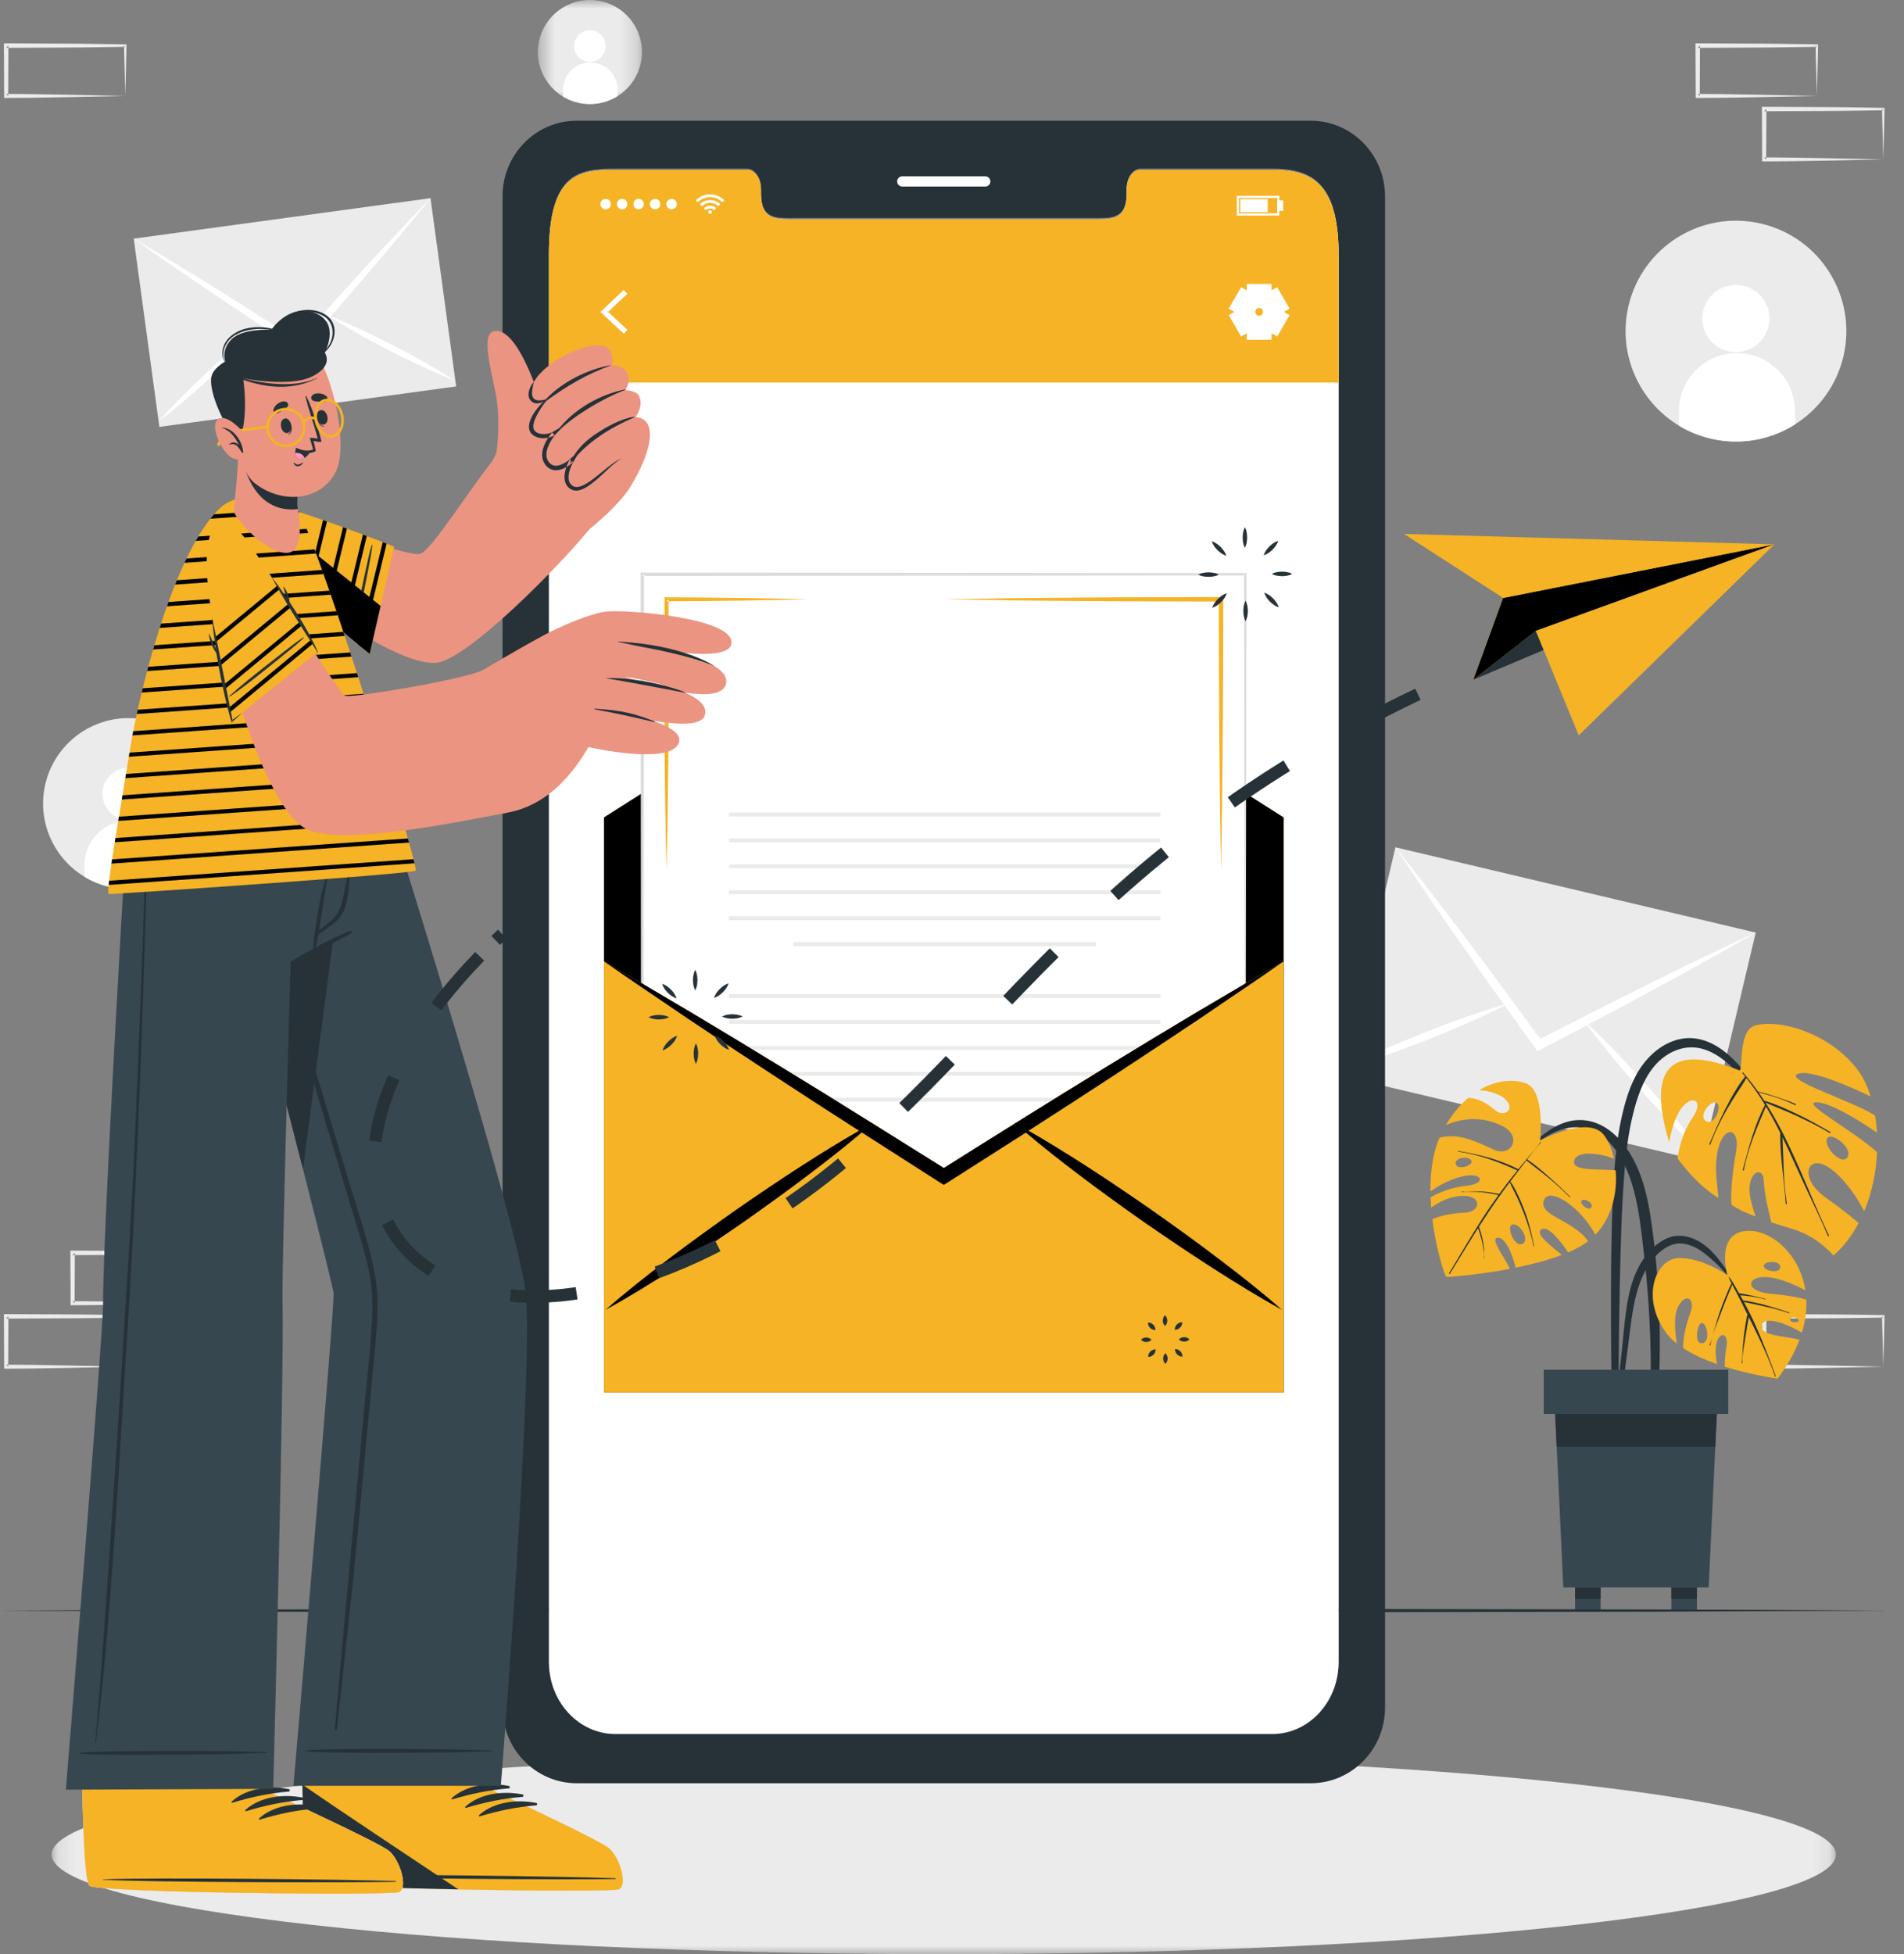 <svg width="115" height="118" viewBox="0 0 115 118" fill="none" xmlns="http://www.w3.org/2000/svg">
<rect x="0" y="0" width="115" height="118" fill="#808080" stroke="none"/>
<path fill-rule="evenodd" clip-rule="evenodd" d="M27.552 23.334L9.626 25.778L8.076 14.41L26.002 11.966L27.552 23.334Z" fill="#EBEBEB"/>
<path fill-rule="evenodd" clip-rule="evenodd" d="M26.002 11.966C25.372 12.757 24.725 13.52 24.088 14.301C23.444 15.068 22.798 15.836 22.147 16.596C21.468 17.39 20.786 18.177 20.103 18.961C20.082 18.986 20.064 19.011 20.042 19.036C19.438 19.727 18.83 20.418 18.222 21.109L18.131 21.207L18.02 21.137C17.25 20.634 16.482 20.13 15.713 19.623C15.686 19.608 15.659 19.589 15.632 19.57C14.762 18.999 13.893 18.423 13.026 17.836C12.199 17.281 11.371 16.715 10.545 16.148C9.723 15.566 8.895 15.004 8.076 14.41C8.927 14.898 9.768 15.418 10.613 15.922C11.457 16.438 12.3 16.954 13.14 17.481C14.075 18.062 15.011 18.655 15.946 19.255C15.948 19.255 15.948 19.255 15.951 19.258C16.651 19.704 17.351 20.153 18.051 20.602C18.603 19.983 19.157 19.358 19.712 18.745C19.714 18.738 19.714 18.738 19.716 18.737C20.457 17.912 21.197 17.091 21.945 16.277C22.613 15.547 23.284 14.821 23.96 14.102C24.641 13.39 25.313 12.664 26.002 11.966Z" fill="white"/>
<path fill-rule="evenodd" clip-rule="evenodd" d="M16.008 19.511C16 19.517 15.996 19.526 15.989 19.532C15.906 19.626 15.822 19.719 15.739 19.81C15.341 20.251 14.93 20.677 14.51 21.094C13.999 21.608 13.471 22.105 12.941 22.599C12.407 23.086 11.87 23.571 11.317 24.041C10.764 24.511 10.205 24.974 9.62 25.408C10.098 24.857 10.603 24.336 11.115 23.825C11.629 23.311 12.156 22.814 12.684 22.319C13.22 21.829 13.757 21.345 14.31 20.875C14.75 20.499 15.198 20.128 15.66 19.775C15.767 19.691 15.873 19.611 15.983 19.53C15.99 19.524 16 19.517 16.008 19.511Z" fill="white"/>
<path fill-rule="evenodd" clip-rule="evenodd" d="M27.459 22.975C26.779 22.714 26.114 22.418 25.458 22.113C24.799 21.808 24.152 21.485 23.504 21.159C22.861 20.824 22.22 20.487 21.59 20.128C21.076 19.839 20.567 19.541 20.068 19.223C19.96 19.155 19.855 19.087 19.75 19.019C19.741 19.015 19.734 19.008 19.725 19.004C19.734 19.008 19.745 19.012 19.754 19.013C19.882 19.064 20.006 19.113 20.131 19.165C20.671 19.382 21.2 19.62 21.726 19.863C22.385 20.168 23.032 20.491 23.677 20.82C24.321 21.154 24.962 21.492 25.592 21.85C26.225 22.206 26.85 22.573 27.459 22.975Z" fill="white"/>
<path fill-rule="evenodd" clip-rule="evenodd" d="M102.778 70.113L81.018 64.963L84.284 51.163L106.045 56.313L102.778 70.113Z" fill="#EBEBEB"/>
<path fill-rule="evenodd" clip-rule="evenodd" d="M106.045 56.313C104.967 56.946 103.881 57.539 102.799 58.156C101.716 58.754 100.629 59.352 99.541 59.94C98.405 60.554 97.268 61.158 96.132 61.758C96.096 61.778 96.064 61.798 96.028 61.818C95.023 62.346 94.015 62.873 93.007 63.4L92.859 63.473L92.762 63.341C92.097 62.419 91.436 61.496 90.775 60.57C90.751 60.541 90.728 60.507 90.704 60.474C89.955 59.427 89.209 58.377 88.47 57.315C87.763 56.307 87.06 55.285 86.359 54.265C85.669 53.228 84.964 52.211 84.284 51.163C85.049 52.104 85.788 53.078 86.538 54.035C87.281 55.004 88.025 55.974 88.759 56.956C89.579 58.042 90.395 59.142 91.206 60.249C91.209 60.25 91.209 60.25 91.211 60.255C91.82 61.081 92.428 61.91 93.036 62.739C93.948 62.27 94.864 61.796 95.777 61.336C95.782 61.328 95.782 61.328 95.785 61.328C97.006 60.706 98.225 60.089 99.449 59.481C100.544 58.938 101.641 58.399 102.74 57.87C103.842 57.351 104.94 56.813 106.045 56.313Z" fill="white"/>
<path fill-rule="evenodd" clip-rule="evenodd" d="M91.164 60.572C91.153 60.576 91.144 60.584 91.133 60.588C90.995 60.659 90.858 60.73 90.721 60.798C90.066 61.129 89.403 61.438 88.733 61.732C87.915 62.097 87.085 62.435 86.254 62.77C85.422 63.094 84.587 63.414 83.74 63.711C82.894 64.007 82.043 64.292 81.175 64.532C81.972 64.11 82.786 63.734 83.603 63.371C84.424 63.007 85.253 62.668 86.082 62.333C86.918 62.006 87.753 61.686 88.6 61.39C89.274 61.152 89.956 60.924 90.646 60.721C90.806 60.673 90.965 60.628 91.127 60.583C91.138 60.579 91.153 60.576 91.164 60.572Z" fill="white"/>
<path fill-rule="evenodd" clip-rule="evenodd" d="M102.831 69.659C102.163 69.055 101.527 68.418 100.906 67.774C100.282 67.129 99.679 66.469 99.077 65.806C98.484 65.134 97.895 64.459 97.327 63.766C96.863 63.204 96.408 62.634 95.975 62.045C95.88 61.919 95.789 61.794 95.698 61.669C95.69 61.66 95.685 61.649 95.677 61.64C95.685 61.649 95.697 61.658 95.706 61.664C95.83 61.78 95.952 61.891 96.074 62.006C96.599 62.496 97.103 63.006 97.603 63.521C98.227 64.165 98.829 64.826 99.427 65.492C100.021 66.164 100.61 66.838 101.177 67.531C101.749 68.222 102.307 68.924 102.831 69.659Z" fill="white"/>
<path fill-rule="evenodd" clip-rule="evenodd" d="M11.58 78.693L11.541 77.157C11.529 76.651 11.511 76.15 11.506 75.653L11.58 75.727C10.381 75.741 9.182 75.77 7.983 75.771L4.386 75.789L4.521 75.653L4.507 78.693L4.386 78.572C4.979 78.576 5.569 78.574 6.164 78.587L7.952 78.617L11.58 78.693ZM11.58 78.693L8.014 78.769L6.204 78.799C5.6 78.812 4.992 78.809 4.386 78.814L4.265 78.815L4.265 78.693L4.25 75.653L4.249 75.517L4.386 75.517L7.983 75.534C9.182 75.536 10.381 75.565 11.58 75.579L11.655 75.58L11.654 75.653C11.649 76.169 11.631 76.682 11.618 77.189L11.58 78.693Z" fill="#EBEBEB"/>
<path fill-rule="evenodd" clip-rule="evenodd" d="M7.567 82.526L7.528 80.99C7.516 80.484 7.498 79.984 7.492 79.487L7.567 79.56C6.367 79.575 5.169 79.604 3.97 79.605L0.373 79.622L0.508 79.487L0.494 82.526L0.373 82.405C0.965 82.41 1.556 82.408 2.151 82.42L3.938 82.451L7.567 82.526ZM7.567 82.526L4.001 82.602L2.191 82.632C1.586 82.645 0.979 82.643 0.373 82.647L0.252 82.648L0.251 82.526L0.237 79.487L0.236 79.35L0.373 79.351L3.97 79.368C5.169 79.369 6.367 79.398 7.567 79.412L7.641 79.413L7.641 79.487C7.636 80.002 7.617 80.515 7.605 81.022L7.567 82.526Z" fill="#EBEBEB"/>
<path fill-rule="evenodd" clip-rule="evenodd" d="M66.073 44.549L66.034 43.013C66.022 42.507 66.004 42.007 65.999 41.509L66.073 41.583C64.874 41.597 63.675 41.627 62.476 41.628L58.879 41.645L59.014 41.509L59 44.549L58.879 44.428C59.471 44.433 60.062 44.43 60.657 44.443L62.444 44.474L66.073 44.549ZM66.073 44.549L62.507 44.625L60.697 44.656C60.093 44.668 59.485 44.666 58.879 44.67L58.758 44.671L58.758 44.549L58.743 41.509L58.742 41.373L58.879 41.374L62.476 41.391C63.675 41.392 64.874 41.421 66.073 41.435L66.147 41.436L66.147 41.509C66.142 42.025 66.124 42.538 66.111 43.045L66.073 44.549Z" fill="#EBEBEB"/>
<path fill-rule="evenodd" clip-rule="evenodd" d="M62.06 48.383L62.021 46.847C62.009 46.341 61.991 45.84 61.986 45.343L62.06 45.417C60.861 45.431 59.662 45.46 58.463 45.461L54.866 45.478L55.001 45.343L54.987 48.383L54.866 48.262C55.458 48.266 56.049 48.264 56.644 48.276L58.431 48.307L62.06 48.383ZM62.06 48.383L58.494 48.458L56.684 48.489C56.08 48.502 55.472 48.499 54.866 48.504L54.745 48.505L54.745 48.383L54.73 45.343L54.729 45.206L54.866 45.207L58.463 45.224C59.662 45.225 60.861 45.254 62.06 45.269L62.134 45.269L62.134 45.343C62.129 45.858 62.111 46.371 62.098 46.879L62.06 48.383Z" fill="#EBEBEB"/>
<path fill-rule="evenodd" clip-rule="evenodd" d="M58.062 44.549L58.024 43.013C58.011 42.507 57.993 42.007 57.988 41.509L58.062 41.583C56.863 41.597 55.664 41.627 54.465 41.628L50.868 41.645L51.004 41.509L50.989 44.549L50.868 44.428C51.461 44.433 52.052 44.43 52.646 44.443L54.434 44.474L58.062 44.549ZM58.062 44.549L54.496 44.625L52.687 44.656C52.082 44.668 51.474 44.666 50.868 44.67L50.748 44.671L50.747 44.549L50.732 41.509L50.732 41.373L50.868 41.374L54.465 41.391C55.664 41.392 56.863 41.421 58.062 41.435L58.137 41.436L58.136 41.509C58.131 42.025 58.113 42.538 58.101 43.045L58.062 44.549Z" fill="#EBEBEB"/>
<path fill-rule="evenodd" clip-rule="evenodd" d="M113.749 82.526L113.71 80.99C113.698 80.484 113.679 79.984 113.674 79.487L113.749 79.56C112.549 79.575 111.35 79.604 110.152 79.605L106.554 79.622L106.69 79.487L106.675 82.526L106.554 82.405C107.147 82.41 107.738 82.408 108.332 82.42L110.12 82.451L113.749 82.526ZM113.749 82.526L110.183 82.602L108.373 82.632C107.768 82.645 107.161 82.643 106.554 82.647L106.434 82.648L106.433 82.526L106.419 79.487L106.418 79.35L106.554 79.351L110.152 79.368C111.35 79.369 112.549 79.398 113.749 79.412L113.823 79.413L113.822 79.487C113.818 80.002 113.799 80.515 113.787 81.022L113.749 82.526Z" fill="#EBEBEB"/>
<path fill-rule="evenodd" clip-rule="evenodd" d="M109.735 5.793L109.697 4.257C109.684 3.751 109.666 3.251 109.661 2.753L109.735 2.827C108.536 2.841 107.337 2.87 106.138 2.872L102.541 2.889L102.677 2.753L102.662 5.793L102.541 5.672C103.134 5.677 103.725 5.674 104.319 5.687L106.107 5.717L109.735 5.793ZM109.735 5.793L106.17 5.869L104.36 5.899C103.755 5.912 103.148 5.909 102.541 5.914L102.42 5.915L102.42 5.793L102.406 2.753L102.405 2.617L102.541 2.617L106.138 2.634C107.337 2.635 108.536 2.665 109.735 2.679L109.81 2.68L109.809 2.753C109.804 3.269 109.786 3.782 109.774 4.289L109.735 5.793Z" fill="#EBEBEB"/>
<path fill-rule="evenodd" clip-rule="evenodd" d="M113.749 9.626L113.71 8.09C113.698 7.584 113.679 7.084 113.674 6.586L113.749 6.66C112.549 6.674 111.35 6.703 110.152 6.705L106.554 6.722L106.69 6.586L106.675 9.626L106.554 9.505C107.147 9.51 107.738 9.507 108.332 9.52L110.12 9.55L113.749 9.626ZM113.749 9.626L110.183 9.702L108.373 9.732C107.768 9.745 107.161 9.742 106.554 9.747L106.434 9.748L106.433 9.626L106.419 6.586L106.418 6.45L106.554 6.451L110.152 6.468C111.35 6.469 112.549 6.498 113.749 6.512L113.823 6.513L113.822 6.586C113.818 7.102 113.799 7.615 113.787 8.122L113.749 9.626Z" fill="#EBEBEB"/>
<path fill-rule="evenodd" clip-rule="evenodd" d="M7.567 5.793L7.528 4.257C7.516 3.751 7.498 3.251 7.492 2.753L7.567 2.827C6.367 2.841 5.169 2.87 3.97 2.872L0.373 2.889L0.508 2.753L0.494 5.793L0.373 5.672C0.965 5.677 1.556 5.674 2.151 5.687L3.938 5.717L7.567 5.793ZM7.567 5.793L4.001 5.869L2.191 5.899C1.586 5.912 0.979 5.909 0.373 5.914L0.252 5.915L0.251 5.793L0.237 2.753L0.236 2.617L0.373 2.617L3.97 2.634C5.169 2.635 6.367 2.665 7.567 2.679L7.641 2.68L7.641 2.753C7.636 3.269 7.617 3.782 7.605 4.289L7.567 5.793Z" fill="#EBEBEB"/>
<path fill-rule="evenodd" clip-rule="evenodd" d="M101.414 25.706C101.998 26.059 102.645 26.326 103.346 26.487C105.159 26.908 106.97 26.547 108.425 25.62C109.848 24.716 110.934 23.272 111.346 21.5C112.175 17.911 109.944 14.33 106.355 13.5C102.769 12.668 99.188 14.902 98.355 18.491C97.688 21.378 99.007 24.26 101.414 25.706Z" fill="#EBEBEB"/>
<path fill-rule="evenodd" clip-rule="evenodd" d="M102.815 19.256C102.828 20.377 103.747 21.274 104.867 21.261C105.987 21.247 106.885 20.328 106.872 19.208C106.858 18.088 105.939 17.19 104.819 17.204C103.699 17.217 102.802 18.136 102.815 19.256Z" fill="white"/>
<path fill-rule="evenodd" clip-rule="evenodd" d="M101.404 24.869L101.414 25.706C101.998 26.059 102.645 26.326 103.346 26.488C105.159 26.908 106.969 26.547 108.425 25.62L108.415 24.786C108.392 22.855 106.805 21.299 104.868 21.322C102.931 21.345 101.381 22.938 101.404 24.869Z" fill="white"/>
<path fill-rule="evenodd" clip-rule="evenodd" d="M5.103 52.942C5.555 53.215 6.055 53.422 6.598 53.547C8.002 53.872 9.402 53.593 10.528 52.875C11.63 52.176 12.47 51.058 12.789 49.687C13.431 46.91 11.704 44.138 8.927 43.496C6.152 42.852 3.38 44.581 2.736 47.358C2.219 49.593 3.24 51.822 5.103 52.942Z" fill="#EBEBEB"/>
<path fill-rule="evenodd" clip-rule="evenodd" d="M6.187 47.95C6.197 48.817 6.908 49.512 7.776 49.501C8.642 49.491 9.337 48.78 9.327 47.913C9.316 47.046 8.605 46.352 7.738 46.362C6.871 46.372 6.177 47.084 6.187 47.95Z" fill="white"/>
<path fill-rule="evenodd" clip-rule="evenodd" d="M5.096 52.294L5.103 52.941C5.555 53.215 6.055 53.422 6.598 53.547C8.002 53.872 9.402 53.593 10.529 52.875L10.521 52.23C10.503 50.735 9.275 49.531 7.776 49.549C6.277 49.567 5.078 50.8 5.096 52.294Z" fill="white"/>
<mask id="mask0" style="mask-type:alpha" maskUnits="userSpaceOnUse" x="32" y="0" width="7" height="7">
<path fill-rule="evenodd" clip-rule="evenodd" d="M32.488 0H38.773V6.285H32.488V0Z" fill="white"/>
</mask>
<g mask="url(#mask0)">
<path fill-rule="evenodd" clip-rule="evenodd" d="M34.011 5.835C34.286 6.001 34.591 6.127 34.922 6.203C35.776 6.401 36.629 6.231 37.315 5.794C37.986 5.368 38.498 4.688 38.692 3.853C39.083 2.161 38.031 0.473 36.34 0.082C34.65 -0.31 32.962 0.743 32.569 2.434C32.254 3.795 32.876 5.153 34.011 5.835Z" fill="#EBEBEB"/>
</g>
<path fill-rule="evenodd" clip-rule="evenodd" d="M34.671 2.795C34.677 3.323 35.11 3.746 35.638 3.74C36.166 3.733 36.589 3.3 36.583 2.772C36.577 2.244 36.144 1.821 35.615 1.827C35.088 1.834 34.665 2.267 34.671 2.795Z" fill="white"/>
<path fill-rule="evenodd" clip-rule="evenodd" d="M34.006 5.44L34.011 5.835C34.286 6.001 34.591 6.127 34.921 6.203C35.776 6.401 36.629 6.231 37.315 5.794L37.31 5.401C37.299 4.491 36.551 3.758 35.639 3.769C34.726 3.78 33.995 4.53 34.006 5.44Z" fill="white"/>
<mask id="mask1" style="mask-type:alpha" maskUnits="userSpaceOnUse" x="3" y="105" width="108" height="13">
<path fill-rule="evenodd" clip-rule="evenodd" d="M3.121 105.967H110.886V118H3.121V105.967Z" fill="white"/>
</mask>
<g mask="url(#mask1)">
<path fill-rule="evenodd" clip-rule="evenodd" d="M110.886 111.984C110.886 115.306 86.762 118 57.004 118C27.245 118 3.121 115.306 3.121 111.984C3.121 108.661 27.245 105.967 57.004 105.967C86.762 105.967 110.886 108.661 110.886 111.984Z" fill="#EBEBEB"/>
</g>
<path fill-rule="evenodd" clip-rule="evenodd" d="M97.506 70.715C97.587 69.534 97.731 68.353 98.006 67.201C98.254 66.16 98.605 65.096 99.261 64.237C99.861 63.451 100.722 62.826 101.722 62.703C102.686 62.586 103.591 63.015 104.312 63.622C105.205 64.374 105.889 65.37 106.531 66.336C107.249 67.415 107.86 68.538 108.449 69.692C108.468 69.73 108.41 69.762 108.391 69.724C107.906 68.749 107.309 67.801 106.676 66.916C106.078 66.079 105.439 65.245 104.702 64.525C104.04 63.88 103.2 63.276 102.241 63.245C101.287 63.215 100.407 63.75 99.833 64.485C99.19 65.307 98.864 66.334 98.619 67.334C98.351 68.432 98.217 69.554 98.125 70.68C97.936 72.995 97.885 75.323 97.833 77.644C97.804 78.958 97.786 80.271 97.774 81.585C97.768 82.251 97.762 82.916 97.757 83.582C97.753 84.224 97.786 84.874 97.681 85.507C97.659 85.637 97.447 85.624 97.426 85.501C97.32 84.901 97.346 84.285 97.338 83.677C97.329 83.046 97.321 82.415 97.315 81.784C97.304 80.557 97.298 79.331 97.301 78.104C97.308 75.643 97.338 73.171 97.506 70.715Z" fill="#263238"/>
<path fill-rule="evenodd" clip-rule="evenodd" d="M103.691 66.595C104.028 66.809 103.53 68.056 103.009 67.678C102.567 67.357 103.351 66.378 103.691 66.595ZM110.389 68.699C110.666 68.364 111.949 69.349 111.577 69.887C111.207 70.426 110.032 69.128 110.389 68.699ZM100.814 68.969C100.937 68.315 101.158 67.462 101.531 66.954C102.201 66.043 102.924 66.44 102.256 67.449C101.525 68.55 101.42 69.421 101.315 69.937C101.315 69.937 102.441 71.546 103.801 72.339C103.742 71.72 103.568 70.768 103.688 69.85C103.95 67.862 105.152 67.974 104.855 69.553C104.616 70.82 104.518 72.164 104.583 72.747C104.991 73.056 105.688 73.323 106.036 73.459C105.958 73.229 105.875 72.952 105.784 72.617C105.301 70.834 106.489 70.278 106.527 71.281C106.557 72.105 106.876 73.383 106.99 73.81C107.642 74.028 108.182 74.178 108.513 74.294C109.887 74.776 110.742 75.818 110.742 75.818C111.365 75.264 111.868 74.591 112.261 73.852C111.846 73.495 111.189 72.963 110.278 72.32C108.569 71.114 109.163 69.59 110.519 70.537C111.497 71.221 112.254 72.487 112.598 73.137C113.069 72.011 113.318 70.776 113.373 69.579C112.031 68.319 108.712 66.564 109.712 66.564C110.613 66.564 112.627 67.884 113.367 68.393C113.347 68.038 113.309 67.692 113.253 67.359C111.988 66.53 107.881 65.241 108.535 64.871C109.255 64.464 112.12 65.791 112.987 66.211C112.797 65.594 112.54 65.058 112.228 64.638C110.481 62.3 107.331 61.494 105.957 61.94C104.985 62.255 105.269 64.722 105.06 64.638C101.154 63.066 99.377 64.177 100.814 68.969Z" fill="#F5B325"/>
<path fill-rule="evenodd" clip-rule="evenodd" d="M104.202 66.977C104.378 66.629 104.562 66.281 104.763 65.947C104.955 65.628 105.159 65.288 105.409 65.011C105.353 64.942 105.299 64.872 105.242 64.805C105.219 64.778 105.259 64.739 105.283 64.766C105.348 64.841 105.411 64.917 105.474 64.993C105.487 65.001 105.497 65.011 105.501 65.025C105.743 65.315 105.97 65.613 106.187 65.917C106.571 65.998 106.95 66.121 107.322 66.245C107.705 66.373 108.084 66.507 108.457 66.664C108.496 66.68 108.476 66.745 108.438 66.727C108.069 66.564 107.694 66.406 107.312 66.277C106.95 66.155 106.583 66.061 106.216 65.957C106.335 66.125 106.452 66.295 106.565 66.467C107.253 66.665 107.926 66.979 108.571 67.286C109.248 67.607 109.901 67.982 110.55 68.357C110.587 68.379 110.552 68.435 110.515 68.413C109.88 68.033 109.217 67.708 108.547 67.394C107.918 67.1 107.268 66.859 106.634 66.579C108.229 69.068 109.187 71.941 110.465 74.6C110.484 74.639 110.423 74.671 110.407 74.632C110.017 73.699 109.567 72.79 109.142 71.873C108.76 71.049 108.388 70.221 108.005 69.398C107.893 69.156 107.778 68.916 107.661 68.676C107.731 70.006 107.703 71.358 107.921 72.672C107.929 72.719 107.859 72.728 107.856 72.68C107.763 71.259 107.513 69.86 107.523 68.431C107.523 68.423 107.529 68.42 107.531 68.413C107.26 67.87 106.972 67.334 106.661 66.812C106.132 68.057 105.576 69.32 105.33 70.656C105.322 70.697 105.255 70.679 105.266 70.637C105.626 69.297 105.959 67.956 106.604 66.718C106.263 66.155 105.891 65.612 105.481 65.099C105.303 65.43 105.076 65.742 104.875 66.058C104.678 66.367 104.484 66.678 104.302 66.996C103.913 67.675 103.572 68.369 103.304 69.105C103.29 69.145 103.225 69.124 103.241 69.085C103.545 68.377 103.854 67.665 104.202 66.977Z" fill="#263238"/>
<path fill-rule="evenodd" clip-rule="evenodd" d="M91.628 70.004C92.652 68.977 93.841 67.63 95.423 67.632C96.95 67.635 98.074 68.864 98.72 70.133C99.395 71.459 99.637 72.961 99.828 74.422C100.056 76.17 100.183 77.933 100.233 79.695C100.26 80.674 100.256 81.654 100.232 82.633C100.208 83.621 100.184 84.623 100.008 85.598C99.979 85.756 99.726 85.762 99.716 85.591C99.671 84.767 99.704 83.939 99.708 83.113C99.713 82.301 99.7 81.488 99.67 80.676C99.61 79.033 99.49 77.393 99.297 75.76C99.129 74.334 98.995 72.868 98.568 71.49C98.183 70.248 97.462 68.826 96.202 68.281C94.483 67.536 92.804 68.897 91.679 70.045C91.65 70.076 91.598 70.034 91.628 70.004Z" fill="#263238"/>
<path fill-rule="evenodd" clip-rule="evenodd" d="M91.323 73.955C91.756 73.782 92.431 74.857 91.96 75.103C91.488 75.349 90.97 74.097 91.323 73.955ZM95.511 72.534C95.594 72.313 96.188 72.564 96.134 72.84C96.06 73.208 95.43 72.754 95.511 72.534ZM87.926 70.291C87.84 69.886 88.726 69.77 88.874 70.098C88.997 70.378 88.011 70.696 87.926 70.291ZM86.405 72.298V72.3C86.413 72.51 86.425 72.717 86.439 72.92C86.907 72.591 87.494 72.293 88.117 72.225C89.57 72.071 89.477 73.175 88.507 73.222C87.581 73.266 86.96 73.423 86.513 73.621C86.75 75.54 87.278 77.082 87.357 77.103C87.436 77.121 89.212 76.994 91.196 76.618C90.835 75.848 90.012 74.825 90.431 74.742C90.861 74.657 91.309 75.57 91.541 76.547C92.498 76.354 93.483 76.101 94.333 75.779C93.694 75.226 92.707 74.537 93.084 74.244C93.461 73.949 94.245 74.92 94.715 75.624C95.182 75.425 95.596 75.202 95.922 74.952C95.061 73.687 92.962 73.429 93.236 72.515C93.516 71.583 95.473 72.869 96.355 74.562C97.39 73.488 97.693 71.969 97.585 70.671C96.683 70.566 94.948 70.756 95.073 70.108C95.191 69.492 96.452 69.584 97.479 69.962C97.353 69.374 97.138 68.872 96.876 68.535C95.926 67.315 93.026 68.867 93.026 68.867C93.026 68.867 93.336 65.952 92.23 65.448C91.592 65.158 90.468 65.161 89.338 65.825C89.972 65.877 90.737 66.078 91.044 66.517C91.438 67.078 90.817 67.382 90.423 67.124C90.145 66.94 89.626 66.364 88.69 66.287C88.326 66.589 87.971 66.973 87.643 67.447C87.536 67.597 87.436 67.756 87.337 67.928C88.249 67.55 89.456 67.356 90.732 67.99C91.99 68.614 91.287 69.92 90.206 69.413C89.135 68.912 88.093 68.407 86.947 68.694C86.526 69.665 86.386 70.814 86.395 71.945C86.825 71.634 87.46 71.261 88.258 71.051C89.507 70.723 89.885 71.47 88.512 71.609C87.64 71.698 86.906 72.017 86.405 72.298Z" fill="#F5B325"/>
<path fill-rule="evenodd" clip-rule="evenodd" d="M87.527 76.881C88.178 75.792 88.822 74.697 89.506 73.627C89.824 73.129 90.158 72.642 90.505 72.163C90.453 72.152 90.4 72.136 90.35 72.126C90.263 72.108 90.177 72.091 90.09 72.076C89.89 72.041 89.688 72.012 89.486 71.992C89.296 71.972 89.106 71.962 88.914 71.96C88.715 71.957 88.498 71.951 88.303 71.992C88.279 71.997 88.275 71.959 88.298 71.96C88.501 71.968 88.709 71.941 88.913 71.938C89.112 71.935 89.31 71.94 89.507 71.952C89.693 71.963 89.878 71.982 90.062 72.01C90.163 72.025 90.264 72.043 90.365 72.063C90.425 72.075 90.489 72.084 90.548 72.102C90.901 71.617 91.267 71.141 91.646 70.675C90.504 70.151 89.329 69.718 88.08 69.537C88.058 69.534 88.067 69.501 88.088 69.505C89.332 69.704 90.58 70.025 91.706 70.602C91.914 70.347 92.123 70.092 92.334 69.839C92.57 69.555 92.822 69.279 93.035 68.978C93.049 68.958 93.078 68.98 93.061 68.997C92.766 69.313 92.498 69.661 92.235 70.009C92.237 70.01 92.239 70.009 92.241 70.01C92.711 70.325 93.144 70.7 93.567 71.075C94 71.459 94.423 71.856 94.834 72.264C94.849 72.28 94.826 72.303 94.811 72.289C94.405 71.885 93.984 71.499 93.543 71.133C93.103 70.767 92.639 70.432 92.197 70.07C92.195 70.068 92.195 70.065 92.194 70.063C92.093 70.197 91.992 70.33 91.89 70.462C91.839 70.528 91.788 70.596 91.737 70.662C91.735 70.668 91.731 70.672 91.726 70.677C91.557 70.897 91.388 71.118 91.22 71.34C91.425 71.615 91.577 71.94 91.724 72.249C91.87 72.556 91.997 72.874 92.114 73.193C92.356 73.854 92.519 74.544 92.657 75.234C92.661 75.255 92.629 75.264 92.626 75.244C92.495 74.557 92.28 73.895 92.032 73.243C91.906 72.909 91.761 72.585 91.613 72.261C91.478 71.966 91.314 71.683 91.187 71.385C91.041 71.579 90.895 71.774 90.752 71.971C90.711 72.028 90.671 72.087 90.63 72.144C90.636 72.157 90.632 72.173 90.616 72.174C90.613 72.174 90.611 72.174 90.609 72.174C90.161 72.799 89.735 73.438 89.321 74.085C89.349 74.127 89.362 74.178 89.378 74.227C89.404 74.306 89.429 74.385 89.453 74.464C89.499 74.624 89.536 74.786 89.566 74.95C89.594 75.103 89.616 75.258 89.631 75.413C89.648 75.584 89.632 75.773 89.67 75.94C89.676 75.967 89.634 75.968 89.638 75.941C89.664 75.785 89.624 75.604 89.602 75.449C89.579 75.281 89.547 75.114 89.508 74.948C89.473 74.798 89.433 74.65 89.388 74.502C89.366 74.429 89.342 74.355 89.317 74.282C89.304 74.244 89.285 74.203 89.272 74.162C89.078 74.466 88.885 74.771 88.697 75.079C88.322 75.688 87.95 76.299 87.576 76.909C87.557 76.939 87.508 76.912 87.527 76.881Z" fill="#263238"/>
<path fill-rule="evenodd" clip-rule="evenodd" d="M97.574 85.246C97.591 84.629 97.689 84.007 97.755 83.393C97.822 82.776 97.892 82.16 97.958 81.543C98.085 80.354 98.156 79.139 98.435 77.973C98.676 76.971 99.118 76.011 99.888 75.304C100.277 74.947 100.772 74.653 101.312 74.624C101.863 74.594 102.372 74.785 102.824 75.091C103.339 75.438 103.736 75.931 104.095 76.43C104.466 76.946 104.794 77.478 105.087 78.041C105.098 78.062 105.065 78.075 105.053 78.055C104.512 77.117 103.766 76.308 102.908 75.651C102.513 75.349 102.059 75.122 101.555 75.088C101.056 75.053 100.611 75.292 100.244 75.611C99.525 76.237 99.108 77.157 98.86 78.061C98.566 79.133 98.47 80.26 98.324 81.359C98.237 82.012 98.153 82.665 98.067 83.318C97.981 83.968 97.927 84.634 97.789 85.275C97.759 85.413 97.57 85.385 97.574 85.246Z" fill="#263238"/>
<path fill-rule="evenodd" clip-rule="evenodd" d="M102.801 79.889C103.135 79.936 103.326 81.131 102.75 81.108C102.311 81.089 102.518 79.849 102.801 79.889ZM108.127 79.7C108.106 79.497 108.533 79.462 108.63 79.717C108.695 79.884 108.144 79.901 108.127 79.7ZM106.534 76.463C106.485 76.152 107.474 76.077 107.526 76.476C107.585 76.923 106.584 76.778 106.534 76.463ZM100.611 80.452C100.789 80.701 101.016 80.927 101.282 81.138C101.18 80.535 101.058 79.465 101.362 78.895C101.834 78.01 102.393 78.451 102.112 79.221C101.706 80.319 101.653 81.061 101.657 81.402C102.256 81.796 102.978 82.115 103.708 82.37C103.643 82.074 103.602 81.706 103.64 81.314C103.735 80.368 104.459 80.386 104.271 81.37C104.188 81.796 104.171 82.205 104.171 82.526C105.824 83.044 107.367 83.246 107.367 83.246C107.982 82.427 108.414 81.64 108.69 80.892C107.92 80.699 106.361 80.655 106.394 80.105C106.438 79.364 107.948 79.934 108.832 80.472C109.05 79.763 109.126 79.093 109.099 78.479C108.754 78.366 108.116 78.226 106.975 78.127C105.389 77.99 105.467 77.091 106.617 77.112C107.464 77.127 108.537 77.647 109.045 77.916C108.714 75.76 107.069 74.377 105.75 74.325C103.532 74.235 104.33 76.995 104.33 76.995C104.33 76.995 102.828 75.938 101.409 75.966C99.994 75.996 99.094 78.342 100.611 80.452Z" fill="#F5B325"/>
<path fill-rule="evenodd" clip-rule="evenodd" d="M103.264 81.216C103.319 81.067 103.368 80.916 103.415 80.764C103.372 80.918 103.334 81.073 103.305 81.227C103.299 81.258 103.253 81.246 103.264 81.216Z" fill="#263238"/>
<path fill-rule="evenodd" clip-rule="evenodd" d="M103.849 79.295C103.953 78.989 104.07 78.686 104.189 78.385C104.252 78.225 104.318 78.066 104.389 77.908C104.448 77.775 104.497 77.624 104.586 77.507C104.518 77.381 104.455 77.252 104.407 77.121C104.402 77.108 104.418 77.098 104.427 77.109C104.596 77.306 104.727 77.555 104.859 77.779C104.921 77.883 104.979 77.99 105.04 78.095C105.164 78.102 105.291 78.131 105.413 78.153C105.546 78.177 105.678 78.204 105.81 78.234C105.942 78.264 106.074 78.294 106.206 78.326C106.336 78.357 106.466 78.4 106.599 78.421C106.629 78.425 106.617 78.474 106.587 78.462C106.457 78.409 106.311 78.384 106.173 78.354C106.045 78.327 105.918 78.304 105.789 78.285C105.66 78.267 105.531 78.251 105.401 78.238C105.304 78.228 105.205 78.223 105.108 78.214C105.161 78.307 105.216 78.399 105.267 78.493C105.275 78.508 105.282 78.523 105.291 78.538C105.397 78.529 105.504 78.557 105.609 78.576C105.724 78.596 105.838 78.618 105.952 78.643C106.183 78.694 106.413 78.749 106.642 78.813C107.122 78.947 107.596 79.1 108.069 79.255C108.096 79.263 108.079 79.303 108.053 79.294C107.583 79.133 107.103 79.005 106.619 78.896C106.392 78.846 106.165 78.793 105.938 78.746C105.824 78.722 105.71 78.697 105.596 78.673C105.508 78.655 105.416 78.644 105.331 78.615C105.575 79.065 105.805 79.524 106.016 79.991C106.476 81.009 106.863 82.057 107.257 83.101C107.267 83.127 107.227 83.144 107.218 83.118C106.849 82.074 106.384 81.07 105.897 80.077C105.808 79.897 105.717 79.718 105.627 79.537C105.62 79.574 105.611 79.611 105.604 79.648C105.581 79.771 105.559 79.894 105.539 80.018C105.497 80.265 105.455 80.513 105.418 80.761C105.343 81.263 105.222 81.793 105.239 82.302C105.24 82.334 105.191 82.332 105.196 82.302C105.236 82.056 105.236 81.8 105.251 81.552C105.268 81.292 105.287 81.033 105.317 80.774C105.346 80.525 105.378 80.276 105.419 80.029C105.44 79.905 105.461 79.782 105.484 79.658C105.501 79.568 105.504 79.467 105.553 79.39C105.424 79.129 105.295 78.868 105.164 78.608C105.04 78.365 104.916 78.121 104.789 77.879C104.735 77.777 104.677 77.674 104.62 77.569C104.588 77.698 104.522 77.822 104.473 77.943C104.417 78.083 104.359 78.223 104.302 78.362C104.175 78.672 104.057 78.984 103.938 79.297C103.771 79.741 103.585 80.195 103.447 80.657C103.583 80.204 103.697 79.742 103.849 79.295Z" fill="#263238"/>
<path fill-rule="evenodd" clip-rule="evenodd" d="M103.415 80.764C103.425 80.729 103.436 80.693 103.447 80.657C103.436 80.693 103.426 80.729 103.415 80.764Z" fill="#263238"/>
<path fill-rule="evenodd" clip-rule="evenodd" d="M93.866 84.045L94.022 87.347L94.423 95.856H103.202L103.603 87.347L103.76 84.045H93.866Z" fill="#37474F"/>
<path fill-rule="evenodd" clip-rule="evenodd" d="M93.866 84.045L94.022 87.347H103.603L103.76 84.045H93.866Z" fill="#263238"/>
<mask id="mask2" style="mask-type:alpha" maskUnits="userSpaceOnUse" x="0" y="0" width="115" height="118">
<path fill-rule="evenodd" clip-rule="evenodd" d="M8.39233e-05 118H114.121V0H8.39233e-05V118Z" fill="white"/>
</mask>
<g mask="url(#mask2)">
<path fill-rule="evenodd" clip-rule="evenodd" d="M93.242 85.38H104.384V82.711H93.242V85.38Z" fill="#37474F"/>
<path fill-rule="evenodd" clip-rule="evenodd" d="M100.95 97.253H102.491V95.856H100.95V97.253Z" fill="#37474F"/>
<path fill-rule="evenodd" clip-rule="evenodd" d="M100.95 96.554H102.491V95.856H100.95V96.554Z" fill="#263238"/>
<path fill-rule="evenodd" clip-rule="evenodd" d="M95.134 97.253H96.674V95.856H95.134V97.253Z" fill="#37474F"/>
<path fill-rule="evenodd" clip-rule="evenodd" d="M95.134 96.554H96.674V95.856H95.134V96.554Z" fill="#263238"/>
</g>
<path fill-rule="evenodd" clip-rule="evenodd" d="M28.53 97.163L14.265 97.187L0 97.253L14.265 97.319L28.53 97.343L57.06 97.389L85.591 97.343L99.856 97.32L114.121 97.253L99.856 97.186L85.591 97.162L57.06 97.118L28.53 97.163Z" fill="#263238"/>
<path fill-rule="evenodd" clip-rule="evenodd" d="M80.85 100.29C80.85 102.692 79.051 104.635 76.832 104.635H37.175C34.951 104.635 33.153 102.692 33.153 100.29V15.316C33.153 10.423 34.951 10.184 37.175 10.184H45.12C45.582 10.184 45.959 10.709 45.959 11.359V11.64C45.959 13.163 46.793 13.168 47.816 13.168H66.186C67.22 13.168 68.048 13.163 68.048 11.64V11.359C68.048 10.709 68.421 10.184 68.89 10.184H76.832C79.051 10.184 80.85 10.835 80.85 15.316V100.29ZM79.166 7.29H34.836C32.361 7.29 30.352 9.332 30.352 11.857V103.111C30.352 105.631 32.361 107.679 34.836 107.679H79.166C81.641 107.679 83.655 105.631 83.655 103.111V11.857C83.655 9.332 81.641 7.29 79.166 7.29Z" fill="#263238"/>
<path fill-rule="evenodd" clip-rule="evenodd" d="M80.852 15.39V100.364C80.852 102.766 79.053 104.709 76.835 104.709H37.178C34.954 104.709 33.155 102.766 33.155 100.364V15.39C33.155 10.498 34.954 10.259 37.178 10.259H45.123C45.584 10.259 45.962 10.783 45.962 11.434V11.714C45.962 13.238 46.796 13.243 47.818 13.243H66.189C67.222 13.243 68.051 13.238 68.051 11.714V11.434C68.051 10.783 68.423 10.259 68.893 10.259H76.835C79.053 10.259 80.852 10.909 80.852 15.39Z" fill="white"/>
<path fill-rule="evenodd" clip-rule="evenodd" d="M80.852 15.392V23.101H33.155V15.392C33.155 10.499 34.954 10.26 37.178 10.26H45.123C45.584 10.26 45.962 10.785 45.962 11.435V11.715C45.962 13.239 46.796 13.244 47.818 13.244H66.189C67.222 13.244 68.051 13.239 68.051 11.715V11.435C68.051 10.785 68.423 10.26 68.893 10.26H76.835C79.053 10.26 80.852 10.91 80.852 15.392Z" fill="#F5B325"/>
<path fill-rule="evenodd" clip-rule="evenodd" d="M59.508 11.265H54.497C54.326 11.265 54.188 11.127 54.188 10.956C54.188 10.785 54.326 10.646 54.497 10.646H59.508C59.679 10.646 59.818 10.785 59.818 10.956C59.818 11.127 59.679 11.265 59.508 11.265Z" fill="white"/>
<path fill-rule="evenodd" clip-rule="evenodd" d="M43.748 12.093C43.723 12.118 43.697 12.143 43.672 12.169C43.657 12.183 43.642 12.198 43.628 12.213C43.422 12.012 43.176 11.906 42.889 11.906C42.601 11.906 42.356 12.012 42.148 12.214C42.135 12.199 42.121 12.184 42.107 12.17C42.082 12.145 42.056 12.119 42.031 12.094C42.03 12.094 42.029 12.093 42.029 12.093V12.091C42.031 12.089 42.032 12.088 42.034 12.086C42.067 12.058 42.098 12.028 42.131 12C42.2 11.944 42.276 11.896 42.356 11.857C42.451 11.811 42.549 11.776 42.653 11.757C42.702 11.748 42.752 11.744 42.802 11.738C42.819 11.735 42.929 11.735 42.932 11.735C42.966 11.738 43 11.739 43.033 11.743C43.127 11.753 43.218 11.776 43.306 11.808C43.37 11.832 43.432 11.861 43.491 11.895C43.553 11.931 43.612 11.971 43.667 12.018C43.695 12.042 43.721 12.067 43.748 12.091V12.093Z" fill="white"/>
<path fill-rule="evenodd" clip-rule="evenodd" d="M42.392 12.454C42.351 12.414 42.311 12.374 42.27 12.334C42.408 12.198 42.572 12.112 42.764 12.086C43.051 12.047 43.297 12.134 43.506 12.332C43.465 12.373 43.425 12.413 43.384 12.453C43.247 12.32 43.082 12.248 42.888 12.248C42.695 12.248 42.53 12.32 42.392 12.454Z" fill="white"/>
<path fill-rule="evenodd" clip-rule="evenodd" d="M43.263 12.575C43.223 12.615 43.183 12.655 43.142 12.696C43.072 12.628 42.988 12.59 42.888 12.59C42.789 12.591 42.704 12.628 42.634 12.696C42.593 12.656 42.553 12.616 42.513 12.576C42.705 12.375 43.051 12.359 43.263 12.575Z" fill="white"/>
<path fill-rule="evenodd" clip-rule="evenodd" d="M42.997 12.805C42.997 12.866 42.948 12.914 42.888 12.914C42.828 12.914 42.779 12.866 42.779 12.805C42.779 12.745 42.828 12.696 42.888 12.696C42.948 12.696 42.997 12.745 42.997 12.805Z" fill="white"/>
<path fill-rule="evenodd" clip-rule="evenodd" d="M36.264 12.325C36.264 12.15 36.405 12.008 36.58 12.008C36.754 12.008 36.896 12.15 36.896 12.325C36.896 12.499 36.754 12.641 36.58 12.641C36.405 12.641 36.264 12.499 36.264 12.325Z" fill="white"/>
<path fill-rule="evenodd" clip-rule="evenodd" d="M37.259 12.325C37.259 12.15 37.401 12.008 37.575 12.008C37.75 12.008 37.892 12.15 37.892 12.325C37.892 12.499 37.75 12.641 37.575 12.641C37.401 12.641 37.259 12.499 37.259 12.325Z" fill="white"/>
<path fill-rule="evenodd" clip-rule="evenodd" d="M38.255 12.325C38.255 12.15 38.396 12.008 38.571 12.008C38.745 12.008 38.887 12.15 38.887 12.325C38.887 12.499 38.745 12.641 38.571 12.641C38.396 12.641 38.255 12.499 38.255 12.325Z" fill="white"/>
<path fill-rule="evenodd" clip-rule="evenodd" d="M39.251 12.325C39.251 12.15 39.392 12.008 39.567 12.008C39.741 12.008 39.883 12.15 39.883 12.325C39.883 12.499 39.741 12.641 39.567 12.641C39.392 12.641 39.251 12.499 39.251 12.325Z" fill="white"/>
<path fill-rule="evenodd" clip-rule="evenodd" d="M40.246 12.325C40.246 12.15 40.388 12.008 40.562 12.008C40.737 12.008 40.878 12.15 40.878 12.325C40.878 12.499 40.737 12.641 40.562 12.641C40.388 12.641 40.246 12.499 40.246 12.325Z" fill="white"/>
<mask id="mask3" style="mask-type:alpha" maskUnits="userSpaceOnUse" x="0" y="0" width="115" height="118">
<path fill-rule="evenodd" clip-rule="evenodd" d="M8.39233e-05 118H114.121V0H8.39233e-05V118Z" fill="white"/>
</mask>
<g mask="url(#mask3)">
<path fill-rule="evenodd" clip-rule="evenodd" d="M74.831 12.884H77.141V11.954H74.831V12.884ZM74.699 13.015H77.273V11.823H74.699V13.015Z" fill="white"/>
<path fill-rule="evenodd" clip-rule="evenodd" d="M74.913 12.812H76.571V12.025H74.913V12.812Z" fill="white"/>
<path fill-rule="evenodd" clip-rule="evenodd" d="M77.274 12.738H77.503V12.1H77.274V12.738Z" fill="white"/>
<path fill-rule="evenodd" clip-rule="evenodd" d="M37.673 20.151L36.264 18.831L37.673 17.511L37.892 17.744L36.731 18.831L37.892 19.919L37.673 20.151Z" fill="white"/>
<path d="M74.924 18.611L75.112 18.287L75.112 18.287L74.924 18.611ZM75.011 18.776L74.637 18.758L74.636 18.759L75.011 18.776ZM75.011 18.886L74.636 18.903L74.637 18.904L75.011 18.886ZM74.924 19.051L75.112 19.376L75.112 19.375L74.924 19.051ZM74.726 19.165L74.539 18.84L74.214 19.027L74.401 19.352L74.726 19.165ZM75.099 19.811L74.774 19.998L74.961 20.323L75.286 20.136L75.099 19.811ZM75.297 19.697L75.485 20.022L75.486 20.021L75.297 19.697ZM75.483 19.703L75.689 19.39L75.688 19.389L75.483 19.703ZM75.579 19.759L75.409 20.093L75.409 20.093L75.579 19.759ZM75.677 20.145H75.302V20.52H75.677V20.145ZM76.424 20.145V20.52H76.799V20.145H76.424ZM76.522 19.759L76.352 19.425L76.351 19.425L76.522 19.759ZM76.618 19.703L76.413 19.389L76.41 19.391L76.618 19.703ZM76.804 19.697L76.615 20.021L76.617 20.022L76.804 19.697ZM77.002 19.811L76.815 20.136L77.14 20.323L77.327 19.998L77.002 19.811ZM77.375 19.165L77.7 19.352L77.887 19.027L77.562 18.84L77.375 19.165ZM77.176 19.05L76.988 19.375L76.988 19.375L77.176 19.05ZM77.09 18.886L77.464 18.904L77.464 18.903L77.09 18.886ZM77.09 18.776L77.464 18.759L77.464 18.758L77.09 18.776ZM77.176 18.611L76.989 18.286L76.988 18.287L77.176 18.611ZM77.375 18.497L77.562 18.822L77.887 18.635L77.7 18.31L77.375 18.497ZM77.002 17.851L77.327 17.664L77.14 17.339L76.815 17.526L77.002 17.851ZM76.804 17.965L76.617 17.641L76.615 17.641L76.804 17.965ZM76.618 17.959L76.412 18.272L76.413 18.273L76.618 17.959ZM76.522 17.903L76.351 18.237L76.353 18.238L76.522 17.903ZM76.424 17.517H76.799V17.142H76.424V17.517ZM75.677 17.517V17.142H75.302V17.517H75.677ZM75.579 17.903L75.748 18.238L75.75 18.237L75.579 17.903ZM75.483 17.959L75.688 18.273L75.689 18.272L75.483 17.959ZM75.297 17.965L75.486 17.641L75.484 17.641L75.297 17.965ZM75.099 17.851L75.286 17.526L74.962 17.339L74.774 17.664L75.099 17.851ZM74.726 18.497L74.401 18.31L74.214 18.634L74.539 18.822L74.726 18.497ZM76.05 18.595C76.181 18.595 76.287 18.701 76.287 18.831H77.037C77.037 18.286 76.595 17.845 76.05 17.845V18.595ZM76.287 18.831C76.287 18.961 76.181 19.067 76.05 19.067V19.817C76.594 19.817 77.037 19.376 77.037 18.831H76.287ZM76.05 19.067C75.92 19.067 75.815 18.962 75.815 18.831H75.065C75.065 19.376 75.506 19.817 76.05 19.817V19.067ZM75.815 18.831C75.815 18.7 75.92 18.595 76.05 18.595V17.845C75.505 17.845 75.065 18.287 75.065 18.831H75.815ZM74.736 18.936C74.664 18.894 74.633 18.82 74.637 18.758L75.386 18.794C75.395 18.598 75.301 18.396 75.112 18.287L74.736 18.936ZM74.636 18.759C74.635 18.781 74.635 18.805 74.635 18.831H75.385C75.385 18.82 75.385 18.808 75.386 18.793L74.636 18.759ZM74.635 18.831C74.635 18.857 74.635 18.881 74.636 18.903L75.386 18.87C75.385 18.855 75.385 18.843 75.385 18.831H74.635ZM74.637 18.904C74.634 18.843 74.664 18.768 74.736 18.726L75.112 19.375C75.302 19.266 75.395 19.064 75.386 18.868L74.637 18.904ZM74.737 18.726L74.539 18.84L74.913 19.49L75.112 19.376L74.737 18.726ZM74.401 19.352L74.774 19.998L75.424 19.624L75.051 18.977L74.401 19.352ZM75.286 20.136L75.485 20.022L75.11 19.372L74.912 19.486L75.286 20.136ZM75.486 20.021C75.415 20.062 75.334 20.054 75.278 20.017L75.688 19.389C75.52 19.279 75.296 19.264 75.109 19.373L75.486 20.021ZM75.277 20.017C75.321 20.046 75.365 20.071 75.409 20.093L75.751 19.425C75.728 19.414 75.707 19.402 75.689 19.39L75.277 20.017ZM75.409 20.093C75.349 20.062 75.302 19.997 75.302 19.916H76.052C76.052 19.702 75.929 19.517 75.75 19.425L75.409 20.093ZM75.302 19.916V20.145H76.052V19.916H75.302ZM75.677 20.52H76.424V19.77H75.677V20.52ZM76.799 20.145V19.916H76.049V20.145H76.799ZM76.799 19.916C76.799 19.996 76.753 20.062 76.692 20.093L76.351 19.425C76.171 19.517 76.049 19.703 76.049 19.916H76.799ZM76.692 20.093C76.736 20.071 76.781 20.045 76.825 20.016L76.41 19.391C76.394 19.402 76.374 19.413 76.352 19.425L76.692 20.093ZM76.823 20.017C76.767 20.054 76.686 20.062 76.615 20.021L76.992 19.373C76.805 19.264 76.581 19.279 76.413 19.389L76.823 20.017ZM76.617 20.022L76.815 20.136L77.189 19.486L76.991 19.372L76.617 20.022ZM77.327 19.998L77.7 19.352L77.05 18.977L76.677 19.624L77.327 19.998ZM77.562 18.84L77.363 18.725L76.988 19.375L77.188 19.49L77.562 18.84ZM77.363 18.725C77.437 18.768 77.467 18.843 77.464 18.904L76.715 18.868C76.705 19.063 76.799 19.265 76.988 19.375L77.363 18.725ZM77.464 18.903C77.465 18.881 77.466 18.857 77.466 18.831H76.716C76.716 18.842 76.716 18.855 76.715 18.869L77.464 18.903ZM77.466 18.831C77.466 18.805 77.465 18.781 77.464 18.759L76.715 18.793C76.716 18.808 76.716 18.82 76.716 18.831H77.466ZM77.464 18.758C77.467 18.82 77.437 18.894 77.364 18.936L76.988 18.287C76.8 18.396 76.705 18.598 76.715 18.794L77.464 18.758ZM77.364 18.936L77.562 18.822L77.188 18.172L76.989 18.286L77.364 18.936ZM77.7 18.31L77.327 17.664L76.677 18.038L77.05 18.684L77.7 18.31ZM76.815 17.526L76.617 17.641L76.992 18.29L77.19 18.176L76.815 17.526ZM76.615 17.641C76.686 17.6 76.766 17.608 76.823 17.645L76.413 18.273C76.583 18.384 76.807 18.398 76.993 18.289L76.615 17.641ZM76.825 17.646C76.782 17.618 76.737 17.592 76.69 17.568L76.353 18.238C76.373 18.248 76.393 18.26 76.412 18.272L76.825 17.646ZM76.692 17.569C76.753 17.6 76.799 17.666 76.799 17.746H76.049C76.049 17.959 76.171 18.145 76.351 18.237L76.692 17.569ZM76.799 17.746V17.517H76.049V17.746H76.799ZM76.424 17.142H75.677V17.892H76.424V17.142ZM75.302 17.517V17.746H76.052V17.517H75.302ZM75.302 17.746C75.302 17.665 75.349 17.6 75.409 17.569L75.75 18.237C75.929 18.145 76.052 17.96 76.052 17.746H75.302ZM75.411 17.568C75.364 17.592 75.32 17.618 75.277 17.646L75.689 18.272C75.708 18.26 75.728 18.248 75.748 18.238L75.411 17.568ZM75.278 17.645C75.335 17.608 75.415 17.6 75.486 17.641L75.108 18.289C75.294 18.398 75.518 18.384 75.688 18.273L75.278 17.645ZM75.484 17.641L75.286 17.526L74.911 18.176L75.109 18.29L75.484 17.641ZM74.774 17.664L74.401 18.31L75.051 18.684L75.424 18.038L74.774 17.664ZM74.539 18.822L74.737 18.936L75.112 18.287L74.914 18.172L74.539 18.822Z" fill="white"/>
</g>
<path fill-rule="evenodd" clip-rule="evenodd" d="M77.528 84.083H36.48V49.359L57.001 36.328L77.528 49.359V84.083Z" fill="#F5B325"/>
<path fill-rule="evenodd" clip-rule="evenodd" d="M77.528 84.083H36.48V49.359L57.001 36.328L77.528 49.359V84.083Z" fill="black"/>
<path fill-rule="evenodd" clip-rule="evenodd" d="M38.795 81.426H75.213V34.676H38.795V81.426Z" fill="white"/>
<path fill-rule="evenodd" clip-rule="evenodd" d="M75.213 81.426L75.141 34.676L75.213 34.748L38.795 34.778L38.896 34.676L38.858 81.426L38.795 81.362L75.213 81.426ZM75.213 81.426L38.795 81.489L38.731 81.489V81.426L38.693 34.676L38.693 34.575H38.795L75.213 34.604H75.285V34.676L75.213 81.426Z" fill="#DBDBDB"/>
<path fill-rule="evenodd" clip-rule="evenodd" d="M73.749 63.52C73.784 64.886 73.813 66.252 73.828 67.618C73.841 68.984 73.868 70.35 73.868 71.716L73.885 75.815L73.87 79.913L73.87 80.033H73.749C72.32 80.033 70.891 80.01 69.463 79.994C68.033 79.98 66.604 79.948 65.175 79.913C66.604 79.877 68.033 79.846 69.463 79.832C70.891 79.816 72.32 79.793 73.749 79.792L73.629 79.913L73.615 75.815L73.631 71.716C73.631 70.35 73.658 68.984 73.671 67.618C73.687 66.252 73.715 64.886 73.749 63.52Z" fill="#F5B325"/>
<path fill-rule="evenodd" clip-rule="evenodd" d="M40.257 52.582C40.223 51.216 40.194 49.85 40.179 48.484C40.166 47.118 40.138 45.752 40.138 44.386L40.122 40.287L40.137 36.189L40.137 36.068H40.257C41.686 36.069 43.115 36.092 44.544 36.108C45.973 36.122 47.402 36.154 48.831 36.189C47.402 36.224 45.973 36.256 44.544 36.27C43.115 36.286 41.686 36.309 40.257 36.31L40.378 36.189L40.392 40.287L40.376 44.386C40.376 45.752 40.348 47.118 40.336 48.484C40.32 49.85 40.292 51.216 40.257 52.582Z" fill="#F5B325"/>
<path fill-rule="evenodd" clip-rule="evenodd" d="M57.025 36.189L61.206 36.122L65.387 36.084C66.781 36.068 68.175 36.072 69.569 36.065L73.75 36.053L73.886 36.053L73.885 36.189L73.873 40.287L73.853 44.386C73.832 47.118 73.806 49.85 73.75 52.582C73.694 49.85 73.668 47.118 73.646 44.386L73.626 40.287L73.614 36.189L73.75 36.325L69.569 36.313C68.175 36.306 66.781 36.31 65.387 36.294L61.206 36.256L57.025 36.189Z" fill="#F5B325"/>
<path fill-rule="evenodd" clip-rule="evenodd" d="M56.982 79.913C54.194 79.964 51.407 79.992 48.619 80.012C45.832 80.04 43.045 80.033 40.257 80.045L40.125 80.046L40.125 79.913L40.131 75.135L40.148 70.358L40.188 65.58L40.257 60.803L40.327 65.58L40.367 70.358L40.383 75.135L40.389 79.913L40.257 79.781C43.045 79.793 45.832 79.785 48.619 79.814C51.407 79.834 54.194 79.861 56.982 79.913Z" fill="#F5B325"/>
<mask id="mask4" style="mask-type:alpha" maskUnits="userSpaceOnUse" x="0" y="0" width="115" height="118">
<path fill-rule="evenodd" clip-rule="evenodd" d="M8.39233e-05 118H114.121V0H8.39233e-05V118Z" fill="white"/>
</mask>
<g mask="url(#mask4)">
<path fill-rule="evenodd" clip-rule="evenodd" d="M44.035 49.301H70.086V49.06H44.035V49.301Z" fill="#EBEBEB"/>
<path fill-rule="evenodd" clip-rule="evenodd" d="M44.035 50.867H70.086V50.627H44.035V50.867Z" fill="#EBEBEB"/>
<path fill-rule="evenodd" clip-rule="evenodd" d="M44.035 52.433H70.086V52.193H44.035V52.433Z" fill="#EBEBEB"/>
<path fill-rule="evenodd" clip-rule="evenodd" d="M44.035 53.999H70.086V53.758H44.035V53.999Z" fill="#EBEBEB"/>
<path fill-rule="evenodd" clip-rule="evenodd" d="M44.035 55.565H70.086V55.325H44.035V55.565Z" fill="#EBEBEB"/>
<path fill-rule="evenodd" clip-rule="evenodd" d="M47.922 57.131H66.198V56.891H47.922V57.131Z" fill="#EBEBEB"/>
<path fill-rule="evenodd" clip-rule="evenodd" d="M44.035 60.264H70.086V60.023H44.035V60.264Z" fill="#EBEBEB"/>
<path fill-rule="evenodd" clip-rule="evenodd" d="M44.035 61.83H70.086V61.589H44.035V61.83Z" fill="#EBEBEB"/>
<path fill-rule="evenodd" clip-rule="evenodd" d="M44.035 63.396H70.086V63.155H44.035V63.396Z" fill="#EBEBEB"/>
<path fill-rule="evenodd" clip-rule="evenodd" d="M44.035 64.962H70.086V64.721H44.035V64.962Z" fill="#EBEBEB"/>
<path fill-rule="evenodd" clip-rule="evenodd" d="M44.035 66.528H70.086V66.287H44.035V66.528Z" fill="#EBEBEB"/>
<path fill-rule="evenodd" clip-rule="evenodd" d="M77.528 58.051V84.083H36.48V58.051C38.243 59.05 39.975 60.098 41.719 61.121C43.458 62.163 45.196 63.205 46.922 64.265C48.845 65.436 50.768 66.626 52.686 67.828C52.704 67.815 52.729 67.803 52.747 67.791C52.729 67.803 52.716 67.821 52.698 67.834C54.134 68.728 55.571 69.627 57.007 70.528C58.437 69.627 59.873 68.721 61.309 67.834C61.291 67.821 61.279 67.803 61.26 67.791C61.279 67.803 61.303 67.815 61.322 67.821C63.239 66.626 65.156 65.436 67.085 64.259C68.811 63.205 70.543 62.156 72.282 61.121C74.033 60.098 75.765 59.05 77.528 58.051Z" fill="#F5B325"/>
<path fill-rule="evenodd" clip-rule="evenodd" d="M77.528 58.051C75.869 59.216 74.18 60.332 72.51 61.478C70.827 62.6 69.138 63.722 67.443 64.832C65.674 65.991 63.899 67.137 62.123 68.278C62.068 68.314 62.018 68.351 61.963 68.389C60.391 69.393 58.813 70.398 57.235 71.403L57.001 71.545L56.772 71.403C55.194 70.398 53.623 69.393 52.051 68.382C51.995 68.351 51.94 68.314 51.884 68.278C50.103 67.137 48.327 65.991 46.558 64.826C44.869 63.722 43.18 62.6 41.497 61.478C39.827 60.332 38.138 59.216 36.48 58.051C38.243 59.05 39.975 60.098 41.719 61.121C43.458 62.163 45.196 63.205 46.922 64.265C48.845 65.436 50.768 66.626 52.686 67.828C52.692 67.828 52.692 67.828 52.698 67.834C54.134 68.728 55.571 69.627 57.007 70.528C58.437 69.627 59.873 68.721 61.309 67.834C61.315 67.821 61.315 67.821 61.322 67.821C63.239 66.626 65.156 65.436 67.085 64.259C68.811 63.205 70.543 62.156 72.282 61.121C74.033 60.098 75.765 59.05 77.528 58.051Z" fill="black"/>
<path fill-rule="evenodd" clip-rule="evenodd" d="M52.747 67.79C52.729 67.803 52.717 67.821 52.698 67.834C52.482 68.019 52.266 68.204 52.051 68.382C51.021 69.252 49.967 70.084 48.895 70.891C47.588 71.89 46.25 72.845 44.906 73.795C43.556 74.725 42.2 75.65 40.813 76.538C39.426 77.425 38.027 78.295 36.578 79.09C37.823 77.999 39.118 76.982 40.425 75.989C41.738 74.99 43.075 74.035 44.413 73.085C45.769 72.149 47.125 71.224 48.512 70.336C49.616 69.628 50.738 68.931 51.884 68.278C52.149 68.124 52.414 67.975 52.685 67.828C52.704 67.815 52.729 67.803 52.747 67.79Z" fill="black"/>
<path fill-rule="evenodd" clip-rule="evenodd" d="M77.429 79.09C75.981 78.295 74.575 77.425 73.194 76.538C71.807 75.65 70.451 74.726 69.095 73.795C67.751 72.845 66.413 71.89 65.107 70.891C64.04 70.084 62.986 69.258 61.963 68.388C61.741 68.204 61.525 68.019 61.309 67.834C61.291 67.821 61.279 67.803 61.26 67.79C61.279 67.803 61.303 67.815 61.322 67.821C61.593 67.975 61.858 68.124 62.123 68.278C63.27 68.931 64.385 69.628 65.495 70.336C66.882 71.224 68.238 72.149 69.588 73.085C70.932 74.035 72.27 74.99 73.576 75.989C74.889 76.982 76.184 77.999 77.429 79.09Z" fill="black"/>
</g>
<path fill-rule="evenodd" clip-rule="evenodd" d="M75.191 33.08C75.084 32.872 75.06 32.665 75.056 32.457C75.06 32.25 75.084 32.042 75.192 31.835C75.3 32.042 75.323 32.25 75.327 32.457C75.323 32.665 75.299 32.873 75.191 33.08Z" fill="#263238"/>
<path fill-rule="evenodd" clip-rule="evenodd" d="M74.069 33.563C73.847 33.492 73.683 33.362 73.533 33.218C73.389 33.069 73.26 32.905 73.189 32.682C73.412 32.752 73.576 32.882 73.725 33.026C73.868 33.176 73.998 33.34 74.069 33.563Z" fill="#263238"/>
<path fill-rule="evenodd" clip-rule="evenodd" d="M73.617 34.698C73.409 34.805 73.202 34.828 72.994 34.833C72.787 34.829 72.579 34.804 72.372 34.697C72.58 34.589 72.787 34.565 72.995 34.561C73.202 34.566 73.409 34.59 73.617 34.698Z" fill="#263238"/>
<path fill-rule="evenodd" clip-rule="evenodd" d="M74.1 35.82C74.028 36.042 73.898 36.206 73.755 36.356C73.605 36.499 73.441 36.629 73.218 36.699C73.289 36.477 73.419 36.313 73.563 36.163C73.713 36.02 73.877 35.891 74.1 35.82Z" fill="#263238"/>
<path fill-rule="evenodd" clip-rule="evenodd" d="M75.234 36.272C75.341 36.48 75.365 36.687 75.37 36.895C75.365 37.102 75.341 37.31 75.233 37.517C75.126 37.309 75.102 37.102 75.098 36.895C75.103 36.687 75.127 36.48 75.234 36.272Z" fill="#263238"/>
<path fill-rule="evenodd" clip-rule="evenodd" d="M76.357 35.789C76.579 35.861 76.743 35.99 76.893 36.134C77.036 36.283 77.166 36.447 77.236 36.67C77.013 36.599 76.85 36.47 76.7 36.326C76.557 36.176 76.428 36.012 76.357 35.789Z" fill="#263238"/>
<path fill-rule="evenodd" clip-rule="evenodd" d="M76.809 34.654C77.017 34.547 77.224 34.524 77.431 34.519C77.639 34.523 77.846 34.548 78.054 34.655C77.846 34.763 77.639 34.787 77.431 34.791C77.224 34.786 77.016 34.762 76.809 34.654Z" fill="#263238"/>
<path fill-rule="evenodd" clip-rule="evenodd" d="M76.326 33.532C76.397 33.309 76.527 33.146 76.671 32.996C76.82 32.852 76.984 32.723 77.207 32.653C77.136 32.875 77.007 33.039 76.862 33.188C76.713 33.332 76.549 33.461 76.326 33.532Z" fill="#263238"/>
<path fill-rule="evenodd" clip-rule="evenodd" d="M41.99 59.805C41.883 59.597 41.859 59.39 41.855 59.183C41.859 58.975 41.883 58.768 41.991 58.56C42.099 58.768 42.123 58.975 42.126 59.183C42.121 59.391 42.098 59.598 41.99 59.805Z" fill="#263238"/>
<path fill-rule="evenodd" clip-rule="evenodd" d="M40.868 60.288C40.645 60.217 40.482 60.087 40.332 59.944C40.188 59.794 40.059 59.63 39.989 59.407C40.211 59.478 40.375 59.608 40.524 59.752C40.667 59.902 40.797 60.066 40.868 60.288Z" fill="#263238"/>
<path fill-rule="evenodd" clip-rule="evenodd" d="M40.416 61.423C40.208 61.53 40.001 61.554 39.793 61.558C39.586 61.554 39.378 61.53 39.171 61.422C39.378 61.315 39.586 61.291 39.793 61.287C40.001 61.292 40.208 61.316 40.416 61.423Z" fill="#263238"/>
<path fill-rule="evenodd" clip-rule="evenodd" d="M40.898 62.545C40.827 62.768 40.697 62.931 40.554 63.081C40.404 63.225 40.24 63.355 40.017 63.425C40.088 63.202 40.218 63.038 40.362 62.889C40.512 62.746 40.676 62.616 40.898 62.545Z" fill="#263238"/>
<path fill-rule="evenodd" clip-rule="evenodd" d="M42.033 62.998C42.141 63.205 42.164 63.413 42.169 63.62C42.164 63.828 42.14 64.035 42.032 64.242C41.925 64.035 41.901 63.827 41.897 63.62C41.902 63.412 41.926 63.205 42.033 62.998Z" fill="#263238"/>
<path fill-rule="evenodd" clip-rule="evenodd" d="M43.156 62.515C43.378 62.586 43.542 62.716 43.692 62.859C43.835 63.009 43.965 63.173 44.035 63.396C43.813 63.325 43.649 63.195 43.499 63.051C43.356 62.901 43.227 62.737 43.156 62.515Z" fill="#263238"/>
<path fill-rule="evenodd" clip-rule="evenodd" d="M43.608 61.38C43.816 61.273 44.023 61.249 44.231 61.245C44.438 61.249 44.645 61.273 44.853 61.381C44.645 61.488 44.438 61.512 44.23 61.516C44.023 61.511 43.815 61.487 43.608 61.38Z" fill="#263238"/>
<path fill-rule="evenodd" clip-rule="evenodd" d="M43.125 60.257C43.196 60.035 43.326 59.871 43.47 59.722C43.62 59.578 43.783 59.448 44.006 59.378C43.935 59.601 43.806 59.764 43.662 59.914C43.511 60.057 43.347 60.186 43.125 60.257Z" fill="#263238"/>
<path fill-rule="evenodd" clip-rule="evenodd" d="M70.366 80.064C70.259 79.957 70.235 79.85 70.231 79.743C70.235 79.635 70.259 79.528 70.367 79.421C70.474 79.529 70.498 79.636 70.502 79.743C70.498 79.85 70.474 79.957 70.366 80.064Z" fill="#263238"/>
<path fill-rule="evenodd" clip-rule="evenodd" d="M69.787 80.314C69.635 80.313 69.543 80.254 69.464 80.182C69.391 80.103 69.332 80.01 69.333 79.858C69.485 79.858 69.577 79.917 69.656 79.99C69.728 80.069 69.787 80.162 69.787 80.314Z" fill="#263238"/>
<path fill-rule="evenodd" clip-rule="evenodd" d="M69.553 80.9C69.446 81.007 69.339 81.031 69.232 81.035C69.125 81.031 69.017 81.007 68.911 80.899C69.018 80.791 69.125 80.768 69.232 80.764C69.339 80.769 69.446 80.792 69.553 80.9Z" fill="#263238"/>
<path fill-rule="evenodd" clip-rule="evenodd" d="M69.802 81.479C69.802 81.631 69.744 81.723 69.671 81.802C69.593 81.875 69.5 81.934 69.348 81.933C69.347 81.781 69.406 81.689 69.48 81.61C69.558 81.538 69.651 81.479 69.802 81.479Z" fill="#263238"/>
<path fill-rule="evenodd" clip-rule="evenodd" d="M70.389 81.712C70.496 81.82 70.519 81.927 70.524 82.034C70.52 82.141 70.496 82.248 70.388 82.355C70.28 82.248 70.257 82.141 70.253 82.034C70.257 81.927 70.281 81.82 70.389 81.712Z" fill="#263238"/>
<path fill-rule="evenodd" clip-rule="evenodd" d="M70.968 81.463C71.12 81.463 71.212 81.522 71.291 81.595C71.364 81.673 71.423 81.766 71.422 81.918C71.27 81.918 71.178 81.86 71.099 81.786C71.027 81.707 70.968 81.615 70.968 81.463Z" fill="#263238"/>
<path fill-rule="evenodd" clip-rule="evenodd" d="M71.202 80.877C71.309 80.77 71.416 80.746 71.523 80.742C71.63 80.746 71.737 80.77 71.844 80.878C71.737 80.985 71.63 81.009 71.523 81.013C71.416 81.009 71.309 80.984 71.202 80.877Z" fill="#263238"/>
<path fill-rule="evenodd" clip-rule="evenodd" d="M70.952 80.298C70.952 80.146 71.011 80.054 71.084 79.975C71.162 79.902 71.255 79.843 71.407 79.844C71.408 79.996 71.349 80.088 71.276 80.167C71.197 80.239 71.104 80.298 70.952 80.298Z" fill="#263238"/>
<path fill-rule="evenodd" clip-rule="evenodd" d="M37.342 114.092C36.731 114.29 19.34 114.064 18.684 113.634C18.432 113.475 18.317 110.94 18.266 107.871C18.266 107.839 18.265 107.807 18.265 107.775C18.253 107.143 18.245 106.491 18.244 105.832C18.244 105.741 18.244 105.65 18.241 105.56L19.085 96.537L30.719 96.654L29.57 105.591L29.557 105.945L29.487 107.795L29.48 107.985C29.48 107.985 36.099 111.049 36.771 111.598C37.438 112.144 37.952 113.898 37.342 114.092Z" fill="#EB9481"/>
<path fill-rule="evenodd" clip-rule="evenodd" d="M37.342 114.092C36.731 114.289 19.34 114.064 18.684 113.634C18.432 113.475 18.317 110.939 18.266 107.871C18.266 107.839 18.265 107.807 18.265 107.775C18.253 107.143 18.245 106.491 18.244 105.832C18.244 105.741 18.244 105.65 18.241 105.559L29.57 105.591L29.557 105.945L29.487 107.795L29.48 107.985C29.48 107.985 36.099 111.049 36.771 111.597C37.438 112.144 37.952 113.898 37.342 114.092Z" fill="#EBEBEB"/>
<path fill-rule="evenodd" clip-rule="evenodd" d="M37.343 114.091C37.029 114.192 32.304 114.182 27.686 114.088C26.757 114.07 25.834 114.048 24.953 114.025C21.66 113.934 18.938 113.799 18.685 113.633C18.435 113.477 18.321 111.01 18.27 107.998C18.27 107.956 18.267 107.913 18.267 107.871C18.267 107.839 18.267 107.804 18.265 107.772H18.278L29.487 107.794L29.482 107.985C29.482 107.985 36.101 111.048 36.771 111.596C37.439 112.144 37.953 113.897 37.343 114.091Z" fill="#F5B325"/>
<path fill-rule="evenodd" clip-rule="evenodd" d="M37.153 113.415C34.222 113.305 22.392 113.138 19.486 113.252C19.463 113.253 19.462 113.269 19.486 113.271C22.389 113.443 34.221 113.514 37.153 113.463C37.215 113.462 37.215 113.418 37.153 113.415Z" fill="#263238"/>
<path fill-rule="evenodd" clip-rule="evenodd" d="M30.735 107.843C29.585 107.613 28.171 107.772 27.279 108.582C27.245 108.614 27.29 108.662 27.328 108.651C28.47 108.307 29.536 108.09 30.729 107.989C30.813 107.982 30.818 107.86 30.735 107.843Z" fill="#263238"/>
<path fill-rule="evenodd" clip-rule="evenodd" d="M31.562 108.356C30.411 108.126 28.998 108.284 28.105 109.095C28.071 109.126 28.116 109.175 28.154 109.164C29.297 108.82 30.362 108.603 31.555 108.502C31.639 108.495 31.644 108.373 31.562 108.356Z" fill="#263238"/>
<path fill-rule="evenodd" clip-rule="evenodd" d="M32.388 108.869C31.237 108.638 29.824 108.797 28.932 109.608C28.897 109.639 28.942 109.688 28.98 109.677C30.122 109.332 31.188 109.116 32.382 109.014C32.465 109.007 32.47 108.885 32.388 108.869Z" fill="#263238"/>
<path fill-rule="evenodd" clip-rule="evenodd" d="M27.686 114.088C26.757 114.07 25.834 114.048 24.953 114.025C21.66 113.934 18.938 113.799 18.685 113.633C18.435 113.477 18.321 111.01 18.27 107.998C18.27 107.956 18.268 107.913 18.268 107.871C18.268 107.839 18.268 107.804 18.265 107.772H18.278C19.813 108.85 25.225 112.452 27.686 114.088Z" fill="#263238"/>
<path fill-rule="evenodd" clip-rule="evenodd" d="M30.25 107.834H17.725C17.725 107.834 20.247 78.579 20.148 78.068C20.023 77.414 19.284 74.453 18.299 70.585C17.991 69.374 17.658 68.076 17.312 66.73C16.378 63.09 15.349 59.113 14.453 55.651C13.106 50.466 12.056 46.438 12.056 46.438H22.671C22.671 46.438 23.908 50.36 25.467 55.463C28.008 63.755 31.402 75.169 31.738 77.944C32.28 82.424 30.25 107.834 30.25 107.834Z" fill="#37474F"/>
<path fill-rule="evenodd" clip-rule="evenodd" d="M29.695 105.697C27.782 105.657 28.332 105.641 26.419 105.623C25.483 105.614 19.33 105.561 18.456 105.705C18.436 105.708 18.436 105.741 18.456 105.744C19.33 105.889 25.483 105.835 26.419 105.826C28.332 105.808 27.782 105.793 29.695 105.753C29.731 105.752 29.731 105.698 29.695 105.697Z" fill="#263238"/>
<path fill-rule="evenodd" clip-rule="evenodd" d="M22.505 76.281C22.095 74.47 21.481 72.695 20.947 70.918C19.861 67.307 18.767 63.699 17.67 60.091C17.122 58.287 16.573 56.483 16.018 54.681C15.738 53.771 15.458 52.861 15.173 51.953C14.895 51.064 14.577 50.182 14.326 49.285C14.223 48.92 14.168 49.121 14.299 49.584C14.563 50.518 14.824 51.454 15.096 52.385C15.635 54.231 16.179 56.075 16.725 57.919C17.811 61.589 18.911 65.254 20.011 68.919C20.562 70.757 21.117 72.594 21.669 74.431C21.932 75.31 22.191 76.193 22.346 77.098C22.508 78.042 22.516 78.997 22.456 79.951C22.336 81.867 22.114 83.78 21.937 85.693C21.76 87.608 21.583 89.524 21.405 91.44C21.052 95.253 20.699 99.066 20.356 102.879C20.313 103.363 20.27 103.846 20.233 104.33C20.221 104.492 20.335 104.511 20.352 104.356C20.764 100.585 21.211 96.771 21.565 92.995C21.917 89.237 22.27 85.48 22.621 81.722C22.709 80.779 22.81 79.834 22.81 78.886C22.811 78.006 22.7 77.138 22.505 76.281Z" fill="#263238"/>
<path fill-rule="evenodd" clip-rule="evenodd" d="M21.465 46.438C20.729 52.139 19.324 62.829 18.299 70.584C15.905 61.188 12.056 46.438 12.056 46.438H21.465Z" fill="#263238"/>
<path fill-rule="evenodd" clip-rule="evenodd" d="M24.073 114.26C23.463 114.459 6.071 114.297 5.413 113.87C5.161 113.712 5.037 111.176 4.974 108.108C4.974 108.076 4.974 108.044 4.973 108.012C4.959 107.38 4.949 106.729 4.945 106.069C4.945 105.978 4.944 105.887 4.941 105.797C4.901 101.369 5.22 96.774 5.22 96.774L16.588 96.848L16.271 105.787L16.259 106.141L16.195 107.991L16.189 108.182C16.189 108.182 22.819 111.221 23.493 111.767C24.162 112.311 24.683 114.063 24.073 114.26Z" fill="#EB9481"/>
<path fill-rule="evenodd" clip-rule="evenodd" d="M24.073 114.26C23.463 114.459 6.071 114.297 5.413 113.87C5.161 113.712 5.037 111.176 4.974 108.108C4.974 108.076 4.974 108.044 4.973 108.012C4.959 107.38 4.949 106.729 4.945 106.069C4.945 105.978 4.944 105.887 4.941 105.797L16.271 105.787L16.259 106.141L16.195 107.992L16.189 108.182C16.189 108.182 22.819 111.221 23.493 111.767C24.162 112.311 24.682 114.064 24.073 114.26Z" fill="#EBEBEB"/>
<path fill-rule="evenodd" clip-rule="evenodd" d="M24.073 114.26C23.463 114.459 6.071 114.297 5.413 113.87C5.161 113.712 5.037 111.176 4.974 108.108C4.974 108.076 4.974 108.044 4.973 108.012L16.195 107.991L16.189 108.182C16.189 108.182 22.819 111.221 23.493 111.767C24.162 112.311 24.683 114.063 24.073 114.26Z" fill="#F5B325"/>
<path fill-rule="evenodd" clip-rule="evenodd" d="M23.882 113.584C20.951 113.485 9.12 113.361 6.214 113.485C6.191 113.486 6.191 113.502 6.214 113.504C9.117 113.666 20.95 113.694 23.882 113.632C23.944 113.631 23.944 113.586 23.882 113.584Z" fill="#263238"/>
<path fill-rule="evenodd" clip-rule="evenodd" d="M17.444 108.035C16.292 107.809 14.88 107.973 13.991 108.787C13.956 108.818 14.001 108.867 14.039 108.855C15.18 108.507 16.245 108.287 17.438 108.18C17.522 108.173 17.527 108.051 17.444 108.035Z" fill="#263238"/>
<path fill-rule="evenodd" clip-rule="evenodd" d="M18.272 108.545C17.12 108.319 15.708 108.482 14.819 109.296C14.784 109.328 14.829 109.377 14.867 109.365C16.009 109.017 17.073 108.796 18.266 108.69C18.35 108.683 18.355 108.561 18.272 108.545Z" fill="#263238"/>
<path fill-rule="evenodd" clip-rule="evenodd" d="M19.1 109.054C17.948 108.828 16.536 108.992 15.646 109.806C15.612 109.837 15.657 109.886 15.695 109.874C16.837 109.526 17.901 109.306 19.094 109.2C19.178 109.192 19.183 109.07 19.1 109.054Z" fill="#263238"/>
<path fill-rule="evenodd" clip-rule="evenodd" d="M22.328 46.438C22.328 46.438 22.083 51.517 20.92 55.54C20.827 55.872 20.726 56.199 20.617 56.513C20.617 56.513 19.406 56.952 17.557 58.086C17.557 58.086 17.435 62.172 17.313 66.73C17.177 71.824 17.036 77.507 17.065 78.712C17.171 83.222 16.501 108.018 16.501 108.018L3.978 108.068C3.978 108.068 6.242 80.378 6.226 78.725C6.202 76.07 6.833 64.335 7.32 55.776C7.618 50.503 7.863 46.438 7.863 46.438H22.328Z" fill="#37474F"/>
<path fill-rule="evenodd" clip-rule="evenodd" d="M16.072 105.79C14.159 105.758 14.708 105.74 12.795 105.73C11.859 105.725 5.706 105.697 4.832 105.846C4.813 105.849 4.813 105.882 4.832 105.885C5.708 106.026 11.86 105.946 12.796 105.933C14.709 105.907 14.159 105.894 16.072 105.846C16.108 105.844 16.108 105.79 16.072 105.79Z" fill="#263238"/>
<path fill-rule="evenodd" clip-rule="evenodd" d="M8.915 48.253C8.684 55.24 8.44 62.227 8.128 69.211C7.814 76.218 6.169 101.301 5.747 105.197C5.745 105.223 5.785 105.233 5.788 105.206C6.7 98.275 7.208 88.017 7.656 81.043C8.105 74.07 8.409 67.085 8.646 60.101C8.781 56.151 8.884 52.199 9.002 48.248C9.004 48.192 8.917 48.197 8.915 48.253Z" fill="#263238"/>
<path fill-rule="evenodd" clip-rule="evenodd" d="M21.137 56.211C19.891 56.706 18.696 57.382 17.557 58.086C17.513 58.114 17.546 58.183 17.595 58.16C18.803 57.573 20.037 57.008 21.211 56.355C21.303 56.304 21.233 56.173 21.137 56.211Z" fill="#263238"/>
<path fill-rule="evenodd" clip-rule="evenodd" d="M21.208 51.902C21.125 52.347 21.017 52.787 20.921 53.23C20.831 53.645 20.764 54.069 20.654 54.479C20.548 54.877 20.379 55.241 20.073 55.526C19.91 55.677 19.73 55.811 19.557 55.949C19.463 56.024 19.362 56.096 19.265 56.172C19.278 56.113 19.288 56.053 19.299 55.993C19.328 55.824 19.357 55.655 19.385 55.486C19.448 55.111 19.508 54.736 19.565 54.36C19.678 53.621 19.782 52.875 19.936 52.144C19.943 52.114 19.898 52.103 19.89 52.132C19.706 52.857 19.503 53.574 19.343 54.304C19.264 54.663 18.984 56.432 18.971 56.557C18.959 56.687 18.948 56.816 18.943 56.946C18.939 57.074 18.913 57.218 18.943 57.344C18.95 57.376 18.989 57.371 19.003 57.349C19.004 57.349 19.004 57.35 19.005 57.35C19.069 57.237 19.085 57.09 19.117 56.965C19.15 56.839 19.178 56.711 19.201 56.583C19.209 56.536 19.216 56.489 19.222 56.442C19.397 56.336 19.559 56.196 19.722 56.078C19.897 55.95 20.076 55.827 20.242 55.687C20.56 55.419 20.759 55.091 20.878 54.694C21.001 54.282 21.039 53.848 21.086 53.422C21.142 52.92 21.183 52.414 21.253 51.913C21.258 51.883 21.213 51.871 21.208 51.902Z" fill="#263238"/>
<path fill-rule="evenodd" clip-rule="evenodd" d="M15.464 32.857C17.459 35.561 23.682 40.127 26.285 40.029C28.167 39.956 34.016 33.936 35.588 31.964C37.105 30.061 30.927 26.428 30.002 27.521C28.507 29.286 26.078 33.254 25.367 33.446C24.868 33.581 21.747 32.597 17.012 30.765C14.119 29.646 14.273 31.244 15.464 32.857Z" fill="#EB9481"/>
<path fill-rule="evenodd" clip-rule="evenodd" d="M38.123 29.308C37.383 30.627 34.814 32.731 33.999 33C33.184 33.269 29.461 29.021 29.63 28.156C29.798 27.292 32.635 23.046 34.066 22.468C35.497 21.89 38.89 27.942 38.123 29.308Z" fill="#EB9481"/>
<path fill-rule="evenodd" clip-rule="evenodd" d="M29.986 27.348C29.986 27.348 30.267 25.401 29.929 23.702C29.644 22.273 29.059 20.183 29.822 20.001C31.388 19.628 32.843 24.84 32.843 24.84C32.843 24.84 33.116 27.242 31.598 27.75C30.645 28.068 29.986 27.348 29.986 27.348Z" fill="#EB9481"/>
<path fill-rule="evenodd" clip-rule="evenodd" d="M32.044 23.799C32.07 24.599 32.999 24.111 32.999 24.111C32.999 24.111 31.831 25.137 32.177 25.952C32.512 26.737 33.614 26.107 33.693 26.063C33.632 26.117 32.584 27.088 33.016 27.872C33.465 28.686 34.462 27.863 34.526 27.81C34.485 27.88 33.95 28.814 34.413 29.334C35.211 30.228 36.644 27.878 37.595 27.689C37.595 27.689 38.099 29.265 38.123 29.308C38.123 29.308 39.532 27.1 39.206 25.831C39.034 25.162 38.377 25.19 38.377 25.19C38.377 25.19 38.91 24.529 38.59 23.901C38.424 23.579 37.762 23.558 37.762 23.558C37.762 23.558 38.167 23.01 37.847 22.47C37.593 22.038 36.968 22.083 36.968 22.083C36.968 22.083 37.113 21.377 36.71 21.02C35.899 20.298 31.99 22.084 32.044 23.799Z" fill="#EB9481"/>
<path fill-rule="evenodd" clip-rule="evenodd" d="M36.868 22.075C36.882 22.07 36.878 22.05 36.863 22.053C35.434 22.327 33.948 23.066 32.946 24.132C32.913 24.167 32.955 24.235 32.999 24.204C34.242 23.302 35.418 22.602 36.868 22.075Z" fill="#263238"/>
<path fill-rule="evenodd" clip-rule="evenodd" d="M37.778 23.541C37.794 23.535 37.785 23.509 37.767 23.512C36.296 23.802 34.645 24.68 33.634 26.045C33.599 26.092 33.615 26.169 33.659 26.118C34.4 25.262 36.469 24.008 37.778 23.541Z" fill="#263238"/>
<path fill-rule="evenodd" clip-rule="evenodd" d="M34.489 27.929C35.509 26.658 36.834 25.841 38.315 25.198C38.335 25.19 38.321 25.163 38.303 25.166C37.492 25.283 36.591 25.791 35.923 26.246C35.283 26.682 34.793 27.203 34.444 27.894C34.431 27.92 34.467 27.956 34.489 27.929Z" fill="#263238"/>
<path fill-rule="evenodd" clip-rule="evenodd" d="M32.971 24.107C32.932 24.149 33.037 24.16 32.999 24.204C32.838 24.386 31.968 25.563 32.277 25.985C32.526 26.322 33.151 26.221 33.376 26.088L33.942 25.755L33.526 26.265C33.345 26.488 33.185 26.748 33.086 27.017C32.987 27.284 32.96 27.576 33.085 27.802C33.211 28.041 33.445 28.169 33.704 28.11C33.963 28.062 34.227 27.897 34.437 27.715L35.026 27.206L34.638 27.877C34.533 28.058 34.443 28.266 34.388 28.471C34.334 28.676 34.314 28.892 34.378 29.071C34.441 29.247 34.6 29.391 34.778 29.405C34.966 29.424 35.175 29.334 35.365 29.23C35.75 29.013 36.094 28.71 36.449 28.427C36.626 28.284 36.804 28.14 36.989 28.004C37.174 27.873 37.368 27.733 37.595 27.689C37.375 27.756 37.203 27.913 37.028 28.054C36.856 28.202 36.691 28.358 36.525 28.514C36.194 28.827 35.857 29.138 35.46 29.392C35.26 29.511 35.038 29.633 34.763 29.625C34.48 29.614 34.244 29.403 34.154 29.154C34.061 28.901 34.091 28.642 34.147 28.409C34.207 28.173 34.296 27.957 34.415 27.743L34.615 27.905C34.368 28.122 34.099 28.305 33.754 28.379C33.584 28.415 33.386 28.399 33.22 28.309C33.053 28.22 32.934 28.081 32.852 27.925C32.682 27.599 32.738 27.226 32.853 26.93C32.972 26.625 33.142 26.359 33.35 26.111L33.5 26.287C33.208 26.446 32.522 26.635 32.071 26.16C31.575 25.455 32.743 24.303 32.971 24.107Z" fill="#263238"/>
<path fill-rule="evenodd" clip-rule="evenodd" d="M32.998 24.111C32.83 24.156 32.661 24.185 32.511 24.178C32.361 24.171 32.242 24.1 32.185 23.99C32.125 23.88 32.127 23.72 32.146 23.561C32.17 23.402 32.203 23.235 32.244 23.064C32.126 23.195 32.033 23.349 31.976 23.521C31.921 23.691 31.889 23.894 31.986 24.095C32.042 24.19 32.121 24.267 32.219 24.313C32.318 24.356 32.423 24.366 32.519 24.352C32.71 24.327 32.871 24.232 32.998 24.111Z" fill="#263238"/>
<path fill-rule="evenodd" clip-rule="evenodd" d="M23.807 33.007L22.329 39.486C22.329 39.486 18.595 36.482 16.184 34.016C13.774 31.55 13.217 29.419 16.624 30.455C20.031 31.491 23.807 33.007 23.807 33.007Z" fill="#F5B325"/>
<path fill-rule="evenodd" clip-rule="evenodd" d="M23.117 32.736L21.623 38.909C21.699 38.974 21.772 39.034 21.837 39.088L23.353 32.829C23.283 32.802 23.204 32.772 23.117 32.736ZM21.919 32.28L20.533 37.996C20.607 38.059 20.677 38.118 20.748 38.178L22.155 32.37C22.079 32.34 22 32.31 21.919 32.28ZM20.718 31.834L19.452 37.064C19.523 37.127 19.596 37.189 19.667 37.252L20.954 31.922C20.878 31.894 20.8 31.864 20.718 31.834ZM19.512 31.405L18.374 36.105C18.444 36.17 18.517 36.236 18.588 36.298L19.751 31.489C19.672 31.462 19.593 31.432 19.512 31.405Z" fill="#030402"/>
<path fill-rule="evenodd" clip-rule="evenodd" d="M22.451 32.912C22.307 33.368 22.214 33.843 22.111 34.31C22.01 34.768 21.913 35.227 21.818 35.686C21.626 36.616 21.429 37.543 21.309 38.486C21.306 38.511 21.341 38.519 21.348 38.494C21.609 37.581 21.791 36.65 21.98 35.72C22.074 35.26 22.165 34.8 22.252 34.339C22.341 33.869 22.442 33.396 22.489 32.919C22.492 32.894 22.458 32.887 22.451 32.912Z" fill="#263238"/>
<path fill-rule="evenodd" clip-rule="evenodd" d="M22.989 36.589L22.329 39.486C22.329 39.486 18.594 36.483 16.184 34.017C14.266 32.052 13.521 30.303 15.016 30.191L22.989 36.589Z" fill="black"/>
<path fill-rule="evenodd" clip-rule="evenodd" d="M6.557 53.984C6.603 54.029 24.952 52.773 25.106 52.573C25.32 52.291 19.513 33.645 18.058 30.905C17.438 29.737 14.47 29.57 13.298 30.673C10.361 33.435 8.317 42.364 7.887 45.041C7.174 49.453 6.393 53.822 6.557 53.984Z" fill="#F5B325"/>
<path fill-rule="evenodd" clip-rule="evenodd" d="M24.975 51.882L6.591 53.183C6.58 53.275 6.572 53.36 6.564 53.436L25.038 52.129C25.021 52.056 25 51.974 24.975 51.882ZM24.638 50.629L6.77 51.895C6.757 51.982 6.746 52.066 6.732 52.148L24.709 50.877C24.685 50.798 24.663 50.716 24.638 50.629ZM24.277 49.38L6.974 50.605C6.96 50.692 6.947 50.776 6.933 50.86L24.35 49.627C24.326 49.545 24.302 49.464 24.277 49.38ZM23.905 48.133L7.183 49.314C7.17 49.401 7.156 49.486 7.142 49.57L23.981 48.377C23.956 48.295 23.932 48.214 23.905 48.133ZM23.527 46.883L7.398 48.024C7.384 48.108 7.371 48.195 7.354 48.279L23.603 47.13C23.579 47.048 23.552 46.967 23.527 46.883ZM23.144 45.636L7.61 46.736L7.569 46.989L23.218 45.88C23.193 45.801 23.169 45.72 23.144 45.636ZM22.753 44.389L7.822 45.446C7.808 45.53 7.794 45.614 7.781 45.698L22.832 44.633C22.805 44.552 22.78 44.47 22.753 44.389ZM22.362 43.139L8.047 44.152C8.028 44.242 8.012 44.326 7.998 44.408L22.438 43.386C22.411 43.305 22.386 43.221 22.362 43.139ZM21.962 41.892L8.316 42.856C8.297 42.944 8.278 43.03 8.262 43.115L22.041 42.139C22.014 42.058 21.987 41.974 21.962 41.892ZM21.558 40.645L8.62 41.561C8.599 41.648 8.58 41.734 8.558 41.819L21.639 40.892C21.612 40.811 21.585 40.727 21.558 40.645ZM21.15 39.398L8.957 40.262C8.933 40.349 8.908 40.436 8.887 40.52L21.234 39.648C21.207 39.564 21.18 39.482 21.15 39.398ZM20.737 38.154L9.324 38.961C9.297 39.048 9.272 39.132 9.248 39.219L20.821 38.401C20.794 38.317 20.767 38.235 20.737 38.154ZM20.319 36.907L9.729 37.657C9.699 37.741 9.672 37.828 9.644 37.917L20.403 37.154C20.376 37.072 20.349 36.988 20.319 36.907ZM19.892 35.663L10.177 36.35C10.144 36.437 10.114 36.524 10.085 36.611L19.979 35.91C19.949 35.825 19.922 35.744 19.892 35.663ZM19.455 34.418L10.682 35.038C10.647 35.125 10.612 35.214 10.576 35.301L19.542 34.665C19.515 34.581 19.485 34.5 19.455 34.418ZM19.001 33.174L11.266 33.723C11.226 33.81 11.185 33.897 11.144 33.986L19.093 33.424C19.064 33.34 19.031 33.255 19.001 33.174ZM18.52 31.935L11.978 32.397C11.924 32.484 11.872 32.574 11.823 32.663L18.618 32.182C18.585 32.095 18.553 32.014 18.52 31.935ZM18.08 30.944L12.706 31.324C12.782 31.231 12.856 31.142 12.932 31.055L17.917 30.702C17.974 30.767 18.02 30.835 18.058 30.905C18.064 30.919 18.072 30.93 18.08 30.944Z" fill="#030402"/>
<path fill-rule="evenodd" clip-rule="evenodd" d="M12.816 35.449C13.21 38.849 15.969 49.233 18.726 50.16C21.168 50.981 27.555 49.652 30.463 49.108C31.522 48.91 30.196 39.978 29.154 40.469C27.904 41.059 21.175 42.17 20.849 42.008C20.492 41.829 18.156 38.103 15.283 33.578C12.572 29.309 12.569 33.321 12.816 35.449Z" fill="#EB9481"/>
<path fill-rule="evenodd" clip-rule="evenodd" d="M28.135 41.077C28.135 41.077 30.942 39.385 32.829 38.366C33.882 37.797 35.774 36.983 36.738 36.919C38.181 36.823 44.277 37.343 44.183 38.824C44.097 40.164 38.917 39.052 38.917 39.052C38.917 39.052 44.243 39.712 43.844 41.307C43.444 42.902 37.758 40.867 37.758 40.867C37.758 40.867 43.216 41.668 42.544 43.248C42.036 44.441 36.782 42.889 36.782 42.889C36.782 42.889 41.468 43.61 40.999 44.86C40.48 46.241 35.54 45.112 35.54 45.112C33.812 48.089 31.856 48.939 30.259 49.132C29.887 49.177 28.135 41.077 28.135 41.077Z" fill="#EB9481"/>
<path fill-rule="evenodd" clip-rule="evenodd" d="M37.34 38.745C41.301 38.931 43.186 40.237 43.129 40.212C41.78 39.633 39.561 39.203 38.94 39.092C38.319 38.982 37.956 38.879 37.335 38.768C37.319 38.766 37.325 38.744 37.34 38.745Z" fill="#263238"/>
<path fill-rule="evenodd" clip-rule="evenodd" d="M36.649 40.943C38.53 40.909 40.651 41.484 41.351 41.797C41.407 41.822 41.383 41.839 41.322 41.827C40.535 41.664 37.436 41.085 36.645 40.961C36.633 40.959 36.637 40.943 36.649 40.943Z" fill="#263238"/>
<path fill-rule="evenodd" clip-rule="evenodd" d="M35.926 42.794C37.611 42.891 38.355 43.104 39.547 43.563C39.604 43.585 39.566 43.612 39.505 43.598C38.306 43.319 37.368 43.093 35.923 42.837C35.9 42.833 35.9 42.793 35.926 42.794Z" fill="#263238"/>
<path fill-rule="evenodd" clip-rule="evenodd" d="M19.18 39.368L14.011 43.545C14.011 43.545 12.935 38.875 12.566 35.447C12.197 32.018 13.077 29.999 15.114 32.92C17.15 35.842 19.18 39.368 19.18 39.368Z" fill="#F5B325"/>
<path fill-rule="evenodd" clip-rule="evenodd" d="M18.762 38.654L13.831 42.734C13.853 42.835 13.872 42.927 13.891 43.011L18.89 38.874C18.852 38.809 18.808 38.733 18.762 38.654ZM18.102 37.553L13.538 41.33C13.554 41.425 13.573 41.517 13.592 41.607L18.232 37.768C18.189 37.697 18.145 37.627 18.102 37.553ZM17.428 36.456L13.258 39.906C13.274 40.001 13.293 40.096 13.312 40.189L17.561 36.673C17.518 36.602 17.471 36.529 17.428 36.456ZM16.743 35.372L13 38.469C13.016 38.564 13.032 38.662 13.049 38.757L16.879 35.587C16.836 35.516 16.79 35.445 16.743 35.372Z" fill="#030402"/>
<path fill-rule="evenodd" clip-rule="evenodd" d="M18.317 38.493C17.913 38.75 17.537 39.054 17.158 39.346C16.786 39.632 16.417 39.921 16.049 40.212C15.305 40.801 14.557 41.385 13.86 42.03C13.841 42.047 13.863 42.075 13.885 42.061C14.671 41.529 15.409 40.933 16.152 40.342C16.519 40.05 16.884 39.756 17.247 39.459C17.617 39.156 17.999 38.858 18.341 38.524C18.36 38.506 18.338 38.479 18.317 38.493Z" fill="#263238"/>
<path fill-rule="evenodd" clip-rule="evenodd" d="M14.649 43.03C14.449 43.218 14.243 43.397 14.04 43.581L13.987 43.629L13.967 43.556C13.824 43.043 13.685 42.529 13.571 42.009C13.458 41.489 13.335 40.97 13.245 40.445C13.153 39.921 13.053 39.398 12.986 38.87C12.91 38.343 12.85 37.813 12.808 37.282C12.922 37.803 13.024 38.325 13.128 38.846L13.437 40.409L14.055 43.534L13.982 43.51C14.204 43.35 14.423 43.186 14.649 43.03Z" fill="#263238"/>
<path fill-rule="evenodd" clip-rule="evenodd" d="M12.619 38.247C12.729 38.467 12.823 38.683 12.918 38.901C13.011 39.12 13.107 39.337 13.181 39.572C13.014 39.39 12.893 39.177 12.794 38.955C12.747 38.842 12.704 38.728 12.675 38.609C12.645 38.491 12.62 38.371 12.619 38.247Z" fill="#263238"/>
<path fill-rule="evenodd" clip-rule="evenodd" d="M16.4 34.839C16.677 35.187 16.935 35.548 17.188 35.913C17.443 36.275 17.683 36.648 17.921 37.023C18.157 37.398 18.385 37.779 18.601 38.167C18.813 38.557 19.023 38.949 19.194 39.361L19.199 39.373L19.19 39.38L19.051 39.486L19.169 39.357L19.166 39.375C18.935 38.997 18.698 38.624 18.457 38.252L17.75 37.13C17.517 36.753 17.283 36.378 17.06 35.995C16.834 35.614 16.61 35.231 16.4 34.839Z" fill="#263238"/>
<path fill-rule="evenodd" clip-rule="evenodd" d="M17.106 35.401C17.246 35.557 17.337 35.744 17.405 35.937C17.469 36.131 17.508 36.338 17.482 36.546C17.44 36.45 17.41 36.355 17.375 36.261L17.277 35.98C17.215 35.791 17.151 35.604 17.106 35.401Z" fill="#263238"/>
<path fill-rule="evenodd" clip-rule="evenodd" d="M17.48 33.363C16.561 33.588 14.766 32.078 14.133 30.942C14.09 30.864 14.203 30.039 14.294 29.03C14.346 28.417 14.39 27.734 14.385 27.108C14.384 26.979 14.824 27.212 14.824 27.212L15.636 27.402L18.322 28.032C18.322 28.032 17.946 29.348 17.961 30.44C17.963 30.531 17.973 30.616 17.99 30.697C17.991 30.709 17.995 30.723 17.996 30.739C18.079 31.227 18.369 33.145 17.48 33.363Z" fill="#EB9481"/>
<path fill-rule="evenodd" clip-rule="evenodd" d="M17.99 30.697C17.991 30.709 17.995 30.723 17.996 30.74C17.873 30.758 17.74 30.766 17.593 30.764C14.946 30.726 14.59 27.364 14.59 27.364L15.636 27.402L18.322 28.032C18.322 28.032 17.946 29.348 17.961 30.44C17.963 30.532 17.973 30.616 17.99 30.697Z" fill="#263238"/>
<path fill-rule="evenodd" clip-rule="evenodd" d="M13.694 22.941C13.354 24.357 14.33 28.33 15.373 29.166C16.885 30.378 19.241 30.361 20.24 28.571C21.209 26.835 19.845 21.68 18.69 20.933C16.991 19.832 14.197 20.849 13.694 22.941Z" fill="#EB9481"/>
<path fill-rule="evenodd" clip-rule="evenodd" d="M17.528 25.492C17.523 25.483 17.51 25.51 17.513 25.521C17.586 25.787 17.624 26.104 17.403 26.251C17.397 26.255 17.401 26.268 17.409 26.265C17.695 26.152 17.64 25.733 17.528 25.492Z" fill="#263238"/>
<path fill-rule="evenodd" clip-rule="evenodd" d="M17.221 25.27C16.782 25.341 16.956 26.213 17.363 26.148C17.763 26.083 17.589 25.211 17.221 25.27Z" fill="#263238"/>
<path fill-rule="evenodd" clip-rule="evenodd" d="M19.15 25.107C19.15 25.096 19.174 25.115 19.175 25.126C19.221 25.398 19.319 25.702 19.581 25.743C19.589 25.744 19.591 25.758 19.582 25.758C19.275 25.776 19.149 25.371 19.15 25.107Z" fill="#263238"/>
<path fill-rule="evenodd" clip-rule="evenodd" d="M19.335 24.776C19.763 24.656 19.971 25.521 19.574 25.632C19.184 25.741 18.976 24.877 19.335 24.776Z" fill="#263238"/>
<path fill-rule="evenodd" clip-rule="evenodd" d="M16.797 24.94C16.91 24.886 17.005 24.818 17.111 24.753C17.231 24.68 17.334 24.635 17.395 24.502C17.428 24.431 17.387 24.323 17.321 24.285C17.167 24.195 16.998 24.248 16.851 24.33C16.69 24.419 16.589 24.528 16.521 24.698C16.456 24.862 16.648 25.011 16.797 24.94Z" fill="#263238"/>
<path fill-rule="evenodd" clip-rule="evenodd" d="M19.584 24.269C19.46 24.274 19.344 24.257 19.22 24.249C19.08 24.239 18.967 24.246 18.852 24.157C18.79 24.109 18.777 23.994 18.818 23.93C18.913 23.779 19.087 23.748 19.256 23.753C19.439 23.758 19.579 23.808 19.718 23.927C19.852 24.043 19.749 24.264 19.584 24.269Z" fill="#263238"/>
<path fill-rule="evenodd" clip-rule="evenodd" d="M17.753 27.939C17.831 27.989 17.912 28.064 18.012 28.053C18.108 28.041 18.209 27.977 18.289 27.927C18.297 27.922 18.307 27.929 18.303 27.938C18.254 28.056 18.12 28.15 17.99 28.153C17.863 28.156 17.782 28.063 17.73 27.957C17.722 27.942 17.742 27.932 17.753 27.939Z" fill="#263238"/>
<path fill-rule="evenodd" clip-rule="evenodd" d="M17.876 27.073C18.074 27.278 18.322 27.362 18.572 27.36C18.683 27.36 18.797 27.342 18.905 27.309C18.927 27.305 18.948 27.298 18.967 27.29C18.986 27.283 19.004 27.277 19.025 27.269C19.055 27.258 19.067 27.228 19.067 27.197L19.066 27.195C19.064 27.185 19.062 27.177 19.058 27.168L19.058 27.166L19.053 27.142C19.017 26.933 18.933 26.621 18.933 26.621C19.017 26.644 19.44 26.741 19.412 26.633C19.178 25.744 18.919 24.755 18.499 23.92C18.486 23.892 18.442 23.907 18.451 23.937C18.641 24.8 18.982 25.624 19.188 26.488C19.054 26.466 18.835 26.419 18.727 26.443C18.699 26.458 18.899 27.044 18.907 27.14C18.907 27.14 18.908 27.143 18.907 27.15C18.567 27.264 18.282 27.211 17.896 27.044C17.873 27.033 17.855 27.055 17.876 27.073Z" fill="#263238"/>
<path fill-rule="evenodd" clip-rule="evenodd" d="M18.762 27.228C18.762 27.228 18.627 27.514 18.392 27.654C18.306 27.706 18.208 27.739 18.098 27.732C17.871 27.719 17.826 27.522 17.831 27.345C17.835 27.199 17.876 27.066 17.876 27.066C17.876 27.066 18.25 27.298 18.762 27.228Z" fill="#263238"/>
<path fill-rule="evenodd" clip-rule="evenodd" d="M18.392 27.654C18.306 27.706 18.208 27.739 18.098 27.733C17.871 27.719 17.826 27.522 17.831 27.345C18.067 27.322 18.328 27.433 18.392 27.654Z" fill="#FF98B9"/>
<path fill-rule="evenodd" clip-rule="evenodd" d="M14.074 26.404C14.074 26.404 12.651 24.162 12.752 22.847C12.798 22.253 13.597 21.836 13.597 21.836C13.597 21.836 13.341 21.12 13.993 20.479C14.68 19.804 16.382 19.917 16.382 19.917C16.382 19.917 17.45 18.302 19.021 18.9C20.592 19.498 19.614 21.286 19.614 21.286C19.614 21.286 20.203 22.085 18.82 22.749C17.473 23.395 14.681 22.846 14.681 22.846C14.681 22.846 14.935 24.266 14.698 25.726C14.611 26.267 14.074 26.404 14.074 26.404Z" fill="#263238"/>
<path fill-rule="evenodd" clip-rule="evenodd" d="M16.651 19.932C16.304 19.79 15.925 19.746 15.551 19.754C15.219 19.762 14.878 19.81 14.567 19.93C14.011 20.143 13.521 20.566 13.44 21.183C13.399 21.494 13.485 21.795 13.676 22.041C13.684 22.052 13.698 22.037 13.69 22.027C13.32 21.589 13.495 20.891 13.859 20.51C14.271 20.078 14.912 19.905 15.491 19.868C15.878 19.844 16.262 19.897 16.642 19.965C16.664 19.969 16.672 19.94 16.651 19.932Z" fill="#263238"/>
<path fill-rule="evenodd" clip-rule="evenodd" d="M20.151 19.629C20.012 19.196 19.633 18.923 19.21 18.798C18.728 18.655 18.201 18.695 17.736 18.88C17.262 19.069 16.86 19.399 16.549 19.8C16.542 19.809 16.557 19.821 16.564 19.812C17.136 19.107 18.044 18.693 18.954 18.866C19.361 18.943 19.77 19.143 19.966 19.526C20.146 19.878 20.118 20.331 19.955 20.684C19.754 21.119 19.372 21.454 18.975 21.709C18.966 21.715 18.974 21.729 18.983 21.723C19.369 21.505 19.728 21.232 19.964 20.85C20.186 20.49 20.282 20.039 20.151 19.629Z" fill="#263238"/>
<path fill-rule="evenodd" clip-rule="evenodd" d="M19.159 22.816C18.548 23.095 17.874 23.196 17.207 23.196C16.508 23.197 15.821 23.107 15.139 22.957C14.743 22.87 14.351 22.769 13.96 22.66C13.948 22.657 13.943 22.675 13.955 22.68C14.644 22.943 15.348 23.173 16.079 23.287C16.76 23.392 17.442 23.384 18.114 23.225C18.481 23.139 18.833 23.004 19.166 22.829C19.175 22.824 19.167 22.812 19.159 22.816Z" fill="#263238"/>
<path fill-rule="evenodd" clip-rule="evenodd" d="M17.175 24.787C17.092 24.795 17.008 24.813 16.926 24.842C16.39 25.029 16.108 25.618 16.295 26.153C16.484 26.689 17.072 26.972 17.607 26.783C18.142 26.595 18.425 26.007 18.237 25.471C18.078 25.019 17.633 24.747 17.175 24.787ZM17.371 26.995C16.843 27.042 16.329 26.729 16.146 26.206C15.929 25.588 16.255 24.909 16.873 24.692C17.491 24.475 18.17 24.801 18.387 25.419C18.604 26.037 18.278 26.716 17.66 26.933C17.564 26.966 17.468 26.987 17.371 26.995Z" fill="#F5B325"/>
<path fill-rule="evenodd" clip-rule="evenodd" d="M19.722 24.236C19.701 24.237 19.682 24.24 19.662 24.244C19.477 24.283 19.323 24.421 19.227 24.633C19.128 24.854 19.105 25.126 19.161 25.4C19.277 25.955 19.688 26.341 20.081 26.259C20.473 26.177 20.697 25.659 20.582 25.104C20.525 24.83 20.395 24.59 20.215 24.427C20.062 24.288 19.889 24.221 19.722 24.236ZM20.037 26.426C19.584 26.466 19.132 26.039 19.006 25.432C18.942 25.126 18.969 24.819 19.082 24.568C19.199 24.308 19.393 24.138 19.63 24.089C19.866 24.039 20.112 24.118 20.323 24.31C20.526 24.495 20.674 24.766 20.737 25.072C20.87 25.713 20.591 26.315 20.114 26.415C20.088 26.42 20.062 26.424 20.037 26.426Z" fill="#F5B325"/>
<path fill-rule="evenodd" clip-rule="evenodd" d="M18.376 25.561L18.251 25.463C18.397 25.278 18.763 24.994 19.11 25.239L19.019 25.369C18.708 25.149 18.39 25.545 18.376 25.561Z" fill="#F5B325"/>
<path fill-rule="evenodd" clip-rule="evenodd" d="M13.257 26.939L13.104 26.897C13.124 26.826 13.308 26.196 13.644 26.068C13.958 25.948 16.082 25.71 16.172 25.7L16.189 25.858C15.581 25.925 13.943 26.123 13.701 26.216C13.479 26.301 13.306 26.767 13.257 26.939Z" fill="#F5B325"/>
<path fill-rule="evenodd" clip-rule="evenodd" d="M14.75 26.163C14.75 26.163 13.739 24.939 13.176 25.309C12.614 25.68 13.447 27.506 14.159 27.708C14.87 27.909 15.07 27.254 15.07 27.254L14.75 26.163Z" fill="#EB9481"/>
<path fill-rule="evenodd" clip-rule="evenodd" d="M13.428 25.827C13.417 25.827 13.416 25.843 13.426 25.846C13.926 26.003 14.217 26.432 14.434 26.884C14.275 26.716 14.071 26.633 13.845 26.824C13.833 26.834 13.846 26.853 13.86 26.849C14.055 26.79 14.201 26.813 14.348 26.961C14.452 27.066 14.528 27.203 14.606 27.328C14.633 27.369 14.709 27.34 14.688 27.291C14.687 27.288 14.685 27.284 14.684 27.281C14.646 26.662 14.096 25.836 13.428 25.827Z" fill="#263238"/>
<path d="M30.334 56.412C30.201 56.536 30.069 56.661 29.939 56.785" stroke="#263238" stroke-width="0.75"/>
<path d="M28.973 57.747C14.937 72.208 25.945 84.333 43.695 75.043C59.575 66.732 62.854 50.987 90.765 39.671" stroke="#263238" stroke-width="0.75" stroke-dasharray="4.01 5.02"/>
<path d="M91.397 39.417C91.565 39.35 91.734 39.284 91.903 39.217" stroke="#263238" stroke-width="0.75"/>
<path fill-rule="evenodd" clip-rule="evenodd" d="M90.789 36.108L88.994 41.039L92.763 38.096L107.173 32.87L90.789 36.108Z" fill="#F5B325"/>
<path fill-rule="evenodd" clip-rule="evenodd" d="M90.789 36.108L88.994 41.039L92.763 38.096L107.173 32.87L90.789 36.108Z" fill="black"/>
<path fill-rule="evenodd" clip-rule="evenodd" d="M93.247 39.245L88.994 41.039L92.763 38.096L93.247 39.245Z" fill="#263238"/>
<path fill-rule="evenodd" clip-rule="evenodd" d="M92.763 38.096L107.173 32.87L95.353 44.404L92.763 38.096Z" fill="#F5B325"/>
<path fill-rule="evenodd" clip-rule="evenodd" d="M90.789 36.108L84.801 32.242L107.173 32.87L90.789 36.108Z" fill="#F5B325"/>
</svg>
